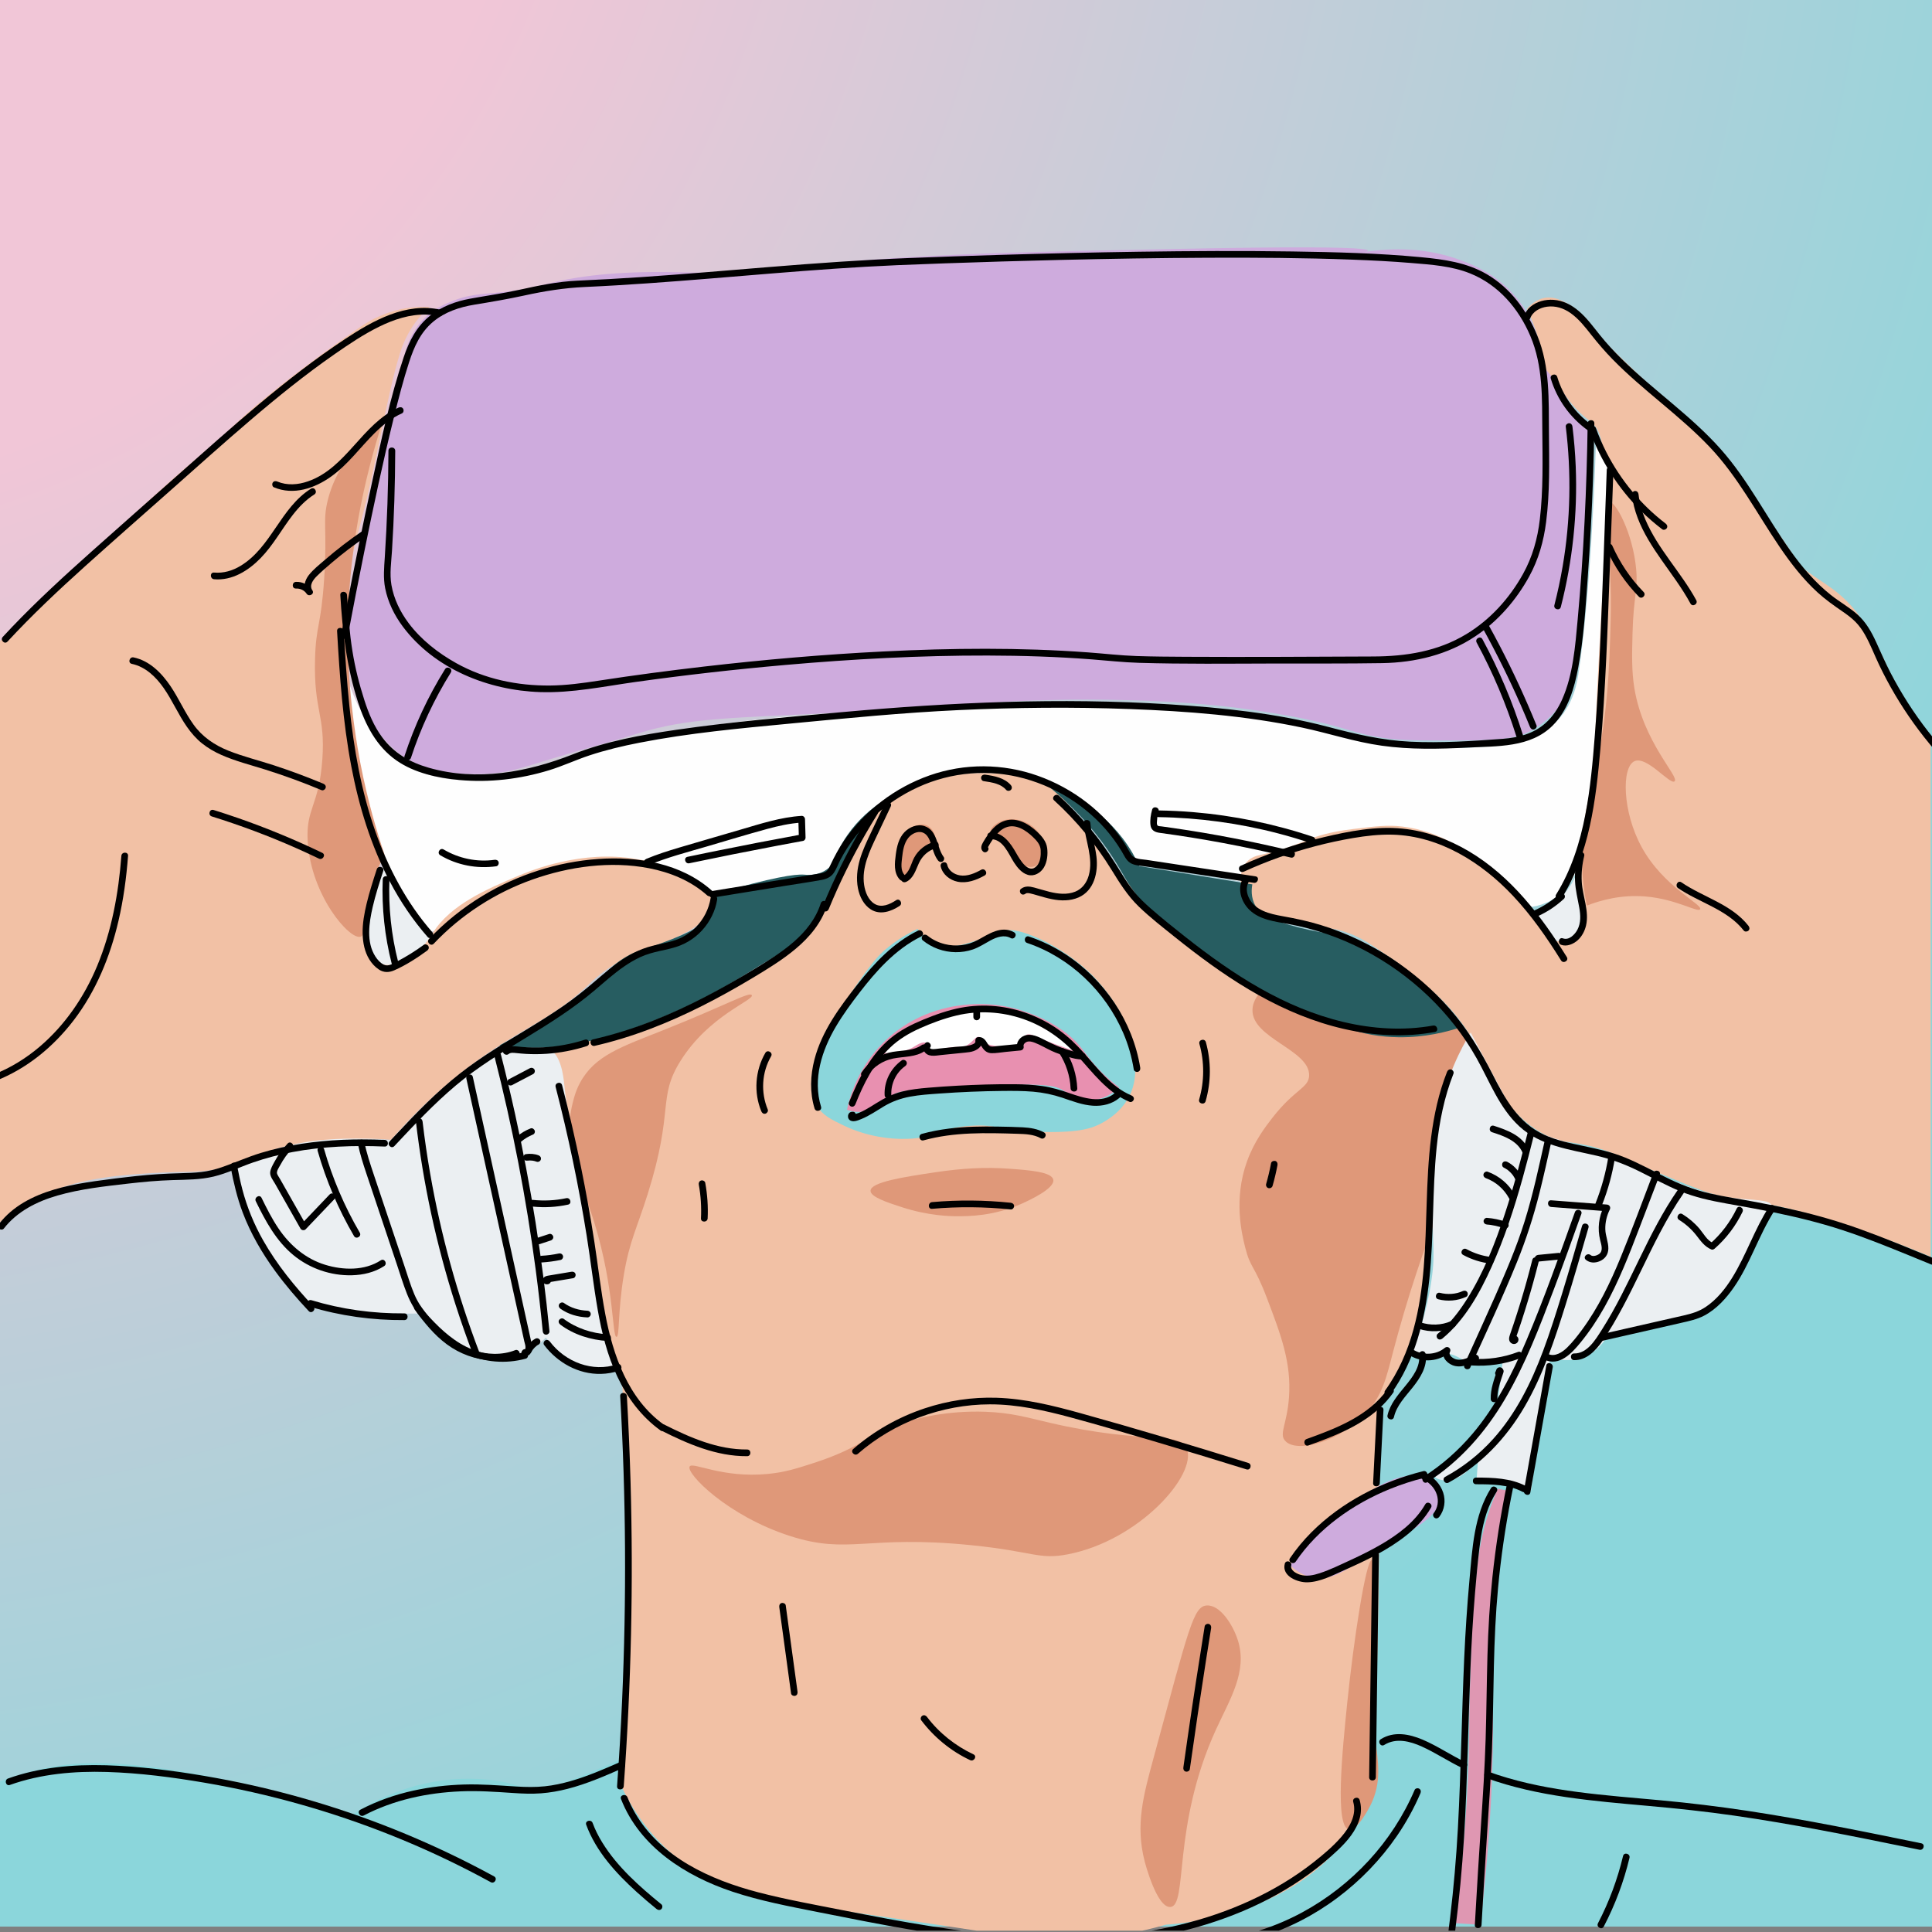 <?xml version="1.0" encoding="UTF-8"?> <svg xmlns="http://www.w3.org/2000/svg" width="396" height="396" viewBox="0 0 396 396" fill="none"><rect x="0" y="0" width="396" height="396" fill="#808080" stroke="none"/> <g clip-path="url(#clip0_31_36613)"> <path d="M396 0H0V394.879H396V0Z" fill="url(#paint0_radial_31_36613)"></path> <path d="M-0.413 365.248C2.092 364.295 5.864 363.039 10.563 362.174C15.73 361.224 23.884 360.403 43.049 364.149C50.717 365.646 60.799 368.005 72.461 371.832C74.192 370.663 76.865 369.049 80.363 367.662C82.787 366.698 90.491 363.74 100.335 364.81C106.459 365.475 106.495 366.946 110.87 366.566C112.955 366.384 115.087 365.865 123.602 362.177C127.732 360.388 129.795 359.494 132.383 358.227C150.322 349.442 268.98 362.703 278.788 358.008C279.153 357.832 281.446 356.638 284.714 356.251C285.674 356.138 288.252 355.915 291.297 356.689C295.639 357.796 298.469 360.297 299.418 361.078C303.519 364.456 309.248 365.453 320.709 367.443C335.603 370.031 336.618 368.031 353.633 370.294C356.043 370.616 362.849 371.824 376.462 374.245C384.6 375.691 391.337 376.911 395.996 377.758C395.996 383.465 395.996 389.172 395.996 394.879C263.858 394.879 131.722 394.879 -0.416 394.879C-0.413 385.002 -0.413 375.125 -0.413 365.248Z" fill="#8BD6DB"></path> <path d="M112.568 214.195C115.675 213.692 119.837 212.888 124.668 211.566C133.588 209.127 140.756 206.027 145.974 203.413C153.054 199.868 157.249 197.764 161.886 193.284C165.052 190.228 166.9 187.537 169.777 183.287C172.621 179.088 176.291 173.074 179.774 165.267C181.662 163.226 184.587 160.681 188.717 158.954C192.671 157.3 195.826 157.238 202.132 157.114C209.233 156.971 211.662 158.078 213.181 159.086C213.692 159.425 214.188 159.812 216.335 162.109C219.541 165.534 221.429 167.553 224.62 171.708C229.345 177.865 228.487 177.715 231.459 181.308C234.57 185.069 237.272 187.362 241.457 190.907C244.885 193.814 248.61 196.976 254.083 200.375C258.114 202.88 262.802 205.794 269.733 208.003C278.149 210.686 284.995 210.774 287.095 210.763C291.86 210.738 295.833 210.088 298.67 209.449C298.805 210.409 298.944 211.881 298.801 213.659C298.509 217.299 297.224 219.87 296.698 221.023C295.325 224.029 294.774 228.374 293.675 237.068C293.196 240.843 293.006 243.925 292.623 250.088C291.896 261.765 292.426 260.816 291.834 264.555C291.181 268.688 289.717 275.027 286.178 281.917C284.915 284.374 283.681 286.335 282.757 287.704C282.761 289.596 282.764 292.586 282.757 296.252C282.732 313.187 282.695 328.395 282.1 346.626C281.976 350.453 281.771 356.08 281.443 362.937C280.72 367.326 279.328 370.802 277.89 373.46C267.739 392.254 242.395 394.28 238.959 394.503C234.249 395.854 227.096 397.468 218.311 397.658C212.618 397.782 210.194 397.223 193.847 394.766C174.297 391.826 170.748 391.567 161.624 389.504C147.018 386.203 143.272 383.961 141.501 382.797C133.483 377.524 129.218 370.178 127.034 365.434C127.739 353.662 128.203 341.372 128.349 328.607C128.531 312.99 128.225 298.06 127.56 283.889C126.998 282.132 126.18 279.441 125.325 276.13C122.711 265.99 121.89 258.176 121.641 256.007C120.827 248.887 118.618 236.648 112.568 214.195Z" fill="#F2C1A5"></path> <path d="M76.861 197.896C74.882 196.643 74.605 193.985 74.426 191.966C73.878 185.85 76.503 180.61 78.555 177.456C79.976 180.19 81.655 183.112 83.638 186.138C85.124 188.406 86.621 190.487 88.085 192.386C87.713 193.262 86.464 195.873 83.532 197.363C82.853 197.713 79.37 199.484 76.861 197.896Z" fill="#EBEFF2"></path> <path d="M88.041 190.933C85.014 187.778 80.735 182.622 77.42 175.352C76.631 173.625 74.422 168.546 72.228 155.285C71.183 148.99 70.04 140.223 69.631 129.553C69.883 134.326 71.077 142.081 76.24 149.384C77.872 151.692 79.968 154.653 83.795 156.939C90.561 160.977 97.864 159.991 104.096 159.064C111.874 157.906 113.283 156.008 124.635 152.926C130.346 151.378 134.457 150.644 140.216 149.621C155.734 146.861 174.608 145.554 197.582 144.9C226.314 144.082 240.679 143.673 249.99 145.608C259.947 147.679 269.999 149.278 279.971 151.275C285.222 152.327 292.74 153.861 302.635 153.163C313.772 152.378 317.536 149.497 319.398 147.496C322.63 144.024 323.294 139.796 323.649 137.345C326.219 119.531 327.03 94.073 327.19 88.713C328.37 91.233 329.553 93.748 330.732 96.268C328.567 115.244 328.348 129.9 328.607 140.179C328.607 140.179 328.896 151.622 325.536 169.452C324.163 176.736 322.944 180.658 319.636 183.382C315.093 187.121 309.375 186.332 299.805 185.269C268.294 181.779 272.409 183.944 253.535 180.548C248.164 179.581 240.796 178.142 232.051 176.064C230.762 173.611 228.491 170.01 224.682 166.673C215.945 159.02 205.75 158.563 202.69 158.472C199.718 158.385 192.163 158.257 184.145 162.872C175.232 168.002 171.362 175.754 170.117 178.566C162.113 180.388 154.109 182.21 146.102 184.035C126.749 186.328 107.397 188.629 88.041 190.933Z" fill="#FEFEFE"></path> <path d="M48.384 239.163C51.349 237.546 55.281 235.79 60.101 234.588C68.236 232.562 75.236 233.029 79.683 233.705C80.852 232.554 82.057 231.404 83.295 230.254C89.757 224.259 96.282 219.139 102.636 214.765C103.552 214.878 105.009 215.021 106.809 215.006C110.147 214.981 111.147 214.451 112.345 214.926C115.007 215.977 115.485 220.717 115.635 222.148C117.139 236.414 117.975 222.338 121.188 253.765C121.951 261.214 122.291 265.811 124.252 272.522C125.212 275.816 126.224 278.456 126.932 280.179C125.658 280.471 123.989 280.676 122.083 280.435C116.259 279.697 112.768 275.367 111.874 274.184C111.041 275.049 109.657 276.265 107.664 277.119C103.399 278.945 99.397 277.802 97.454 277.247C91.258 275.48 87.724 270.974 86.482 269.207C84.562 269.269 82.561 269.272 80.483 269.207C74.031 269.002 68.204 268.152 63.128 267.038C60.171 264.683 54.938 259.845 51.517 251.98C49.319 246.944 48.61 242.366 48.384 239.163Z" fill="#EBEFF2"></path> <path d="M264.398 320.808C269.218 314.856 273.961 310.719 277.521 307.991C281.205 305.169 285.893 302.124 290.644 302.434C291.582 302.496 293.959 302.649 294.974 304.267C295.686 305.403 295.416 306.757 295.296 307.319C294.478 311.153 290.052 313.326 278.182 320.417C274.79 322.443 272.376 323.926 269.262 323.389C267.034 323.009 265.395 321.753 264.398 320.808Z" fill="#CEABDD"></path> <path d="M298.352 394.2C300.557 375.395 301.094 362.959 301.131 354.824C301.153 349.814 301.284 345.918 301.543 338.13C301.624 335.709 301.85 329.374 302.752 321.534C303.106 318.478 303.544 315.338 304.687 311.471C305.469 308.828 306.334 306.681 307.009 305.154C307.882 305.319 308.751 305.479 309.624 305.644C308.762 310.277 307.616 317.295 306.845 325.905C305.808 337.476 306.002 345.823 306.027 351.231C306.078 361.195 305.658 375.717 303.413 394.528C301.726 394.415 300.039 394.306 298.352 394.2Z" fill="#DF97B2"></path> <path d="M71.008 126.18C74.513 114.112 76.153 104.359 77.003 97.586C77.485 93.748 79.278 86.862 82.802 73.071C83.211 71.475 84.175 67.882 87.275 64.954C89.232 63.103 91.28 62.281 92.905 61.642C97.013 60.025 99.478 60.375 104.83 59.656C109.161 59.072 111.246 58.345 114.273 57.669C124.803 55.314 136.959 55.749 141.275 55.847C154.328 56.143 155.34 54.675 183.846 52.864C200.828 51.787 213.889 51.586 240 51.042C292.809 49.94 277.503 51.889 280.42 51.539C283.308 51.192 290.973 50.162 299.469 53.361C301.934 54.288 306.254 55.968 310.069 60.152C315.309 65.889 316.211 72.614 316.419 75.214C317.942 76.751 318.986 78.15 319.661 79.15C321.14 81.341 321.523 82.63 323.126 84.598C324.156 85.862 325.16 86.76 325.85 87.322C325 99.032 324.835 108.292 324.861 114.798C324.861 114.798 324.879 119.352 323.375 133.117C322.944 137.061 322.455 140.854 319.767 144.561C317.638 147.496 315.053 149.099 313.797 149.786C311.219 151.188 308.642 151.757 298.995 151.776C291.122 151.79 287.19 151.801 283.695 151.279C277.62 150.374 276.634 149.311 267.772 147.423C267.772 147.423 263.018 146.412 256.204 145.433C240.014 143.111 221.403 143.374 217.394 143.443C200.43 143.732 203.705 144.484 172.242 146.054C149.669 147.182 141.074 147.138 130.945 150.282C125.168 152.075 119.315 153.616 113.532 155.383C106.89 157.413 104.783 158.155 101.216 158.494C99.759 158.633 91.412 159.334 85.204 156.486C76.102 152.298 70.712 140.077 71.008 126.18Z" fill="#CEABDD"></path> <path d="M167.498 226.76C165.14 222.995 166.79 218.15 167.926 214.831C168.795 212.286 170.35 209.869 173.465 205.031C178.372 197.407 180.505 195.475 181.275 194.803C183.857 192.554 186.372 191.196 188.092 190.4C188.822 191.36 190.305 193.003 192.638 193.668C195.022 194.347 197.195 193.686 199.597 192.956C203.063 191.904 203.493 190.933 205.849 190.684C207.342 190.524 208.96 190.725 211.673 191.82C219.289 194.898 224.313 200.342 224.313 200.342C226.077 202.252 232.204 208.894 232.693 217.814C232.883 221.268 232.127 223.265 231.7 224.204C230.075 227.775 227.063 229.509 225.876 230.17C223.934 231.251 221.301 232.167 213.805 232.018C204.691 231.835 204.76 230.407 199.174 230.74C192.01 231.163 191.868 233.515 184.828 233.438C182.94 233.416 178.197 233.197 173.038 230.74C170.405 229.484 168.692 228.669 167.498 226.76Z" fill="#8BD6DB"></path> <path d="M173.607 227.472C174.1 225.113 175.875 218.172 182.272 212.56C188.899 206.747 196.264 206.068 198.604 205.885C204.118 205.458 208.361 206.75 209.967 207.305C211.848 207.955 218.084 210.106 221.896 215.116C222.638 216.087 224.138 218.289 226.866 220.797C227.903 221.75 228.812 222.466 229.422 222.926C228.162 224.043 226.267 225.336 223.883 225.482C221.086 225.653 219.125 224.16 217.562 223.287C215.295 222.017 209.887 222.21 199.167 222.641C184.788 223.225 183.692 223.882 182.874 224.547C181.662 225.529 179.311 227.932 175.988 227.906C174.984 227.899 174.159 227.669 173.607 227.472Z" fill="#E890B0"></path> <path d="M180.475 215.813C184.134 216.025 186.208 215.273 187.442 214.491C187.866 214.225 189.151 213.348 189.852 213.794C190.276 214.064 190.108 214.572 190.524 214.97C191.112 215.536 192.076 215.123 193.967 214.802C196.903 214.301 197.122 214.86 198.25 214.214C199.532 213.48 199.944 212.355 200.686 212.534C201.138 212.644 201.157 213.107 201.777 213.626C202.117 213.907 202.617 214.188 204.045 214.382C206.477 214.71 208.08 214.926 209.084 213.962C209.836 213.239 209.606 212.479 210.343 212.114C210.968 211.808 211.578 212.132 213.115 212.786C213.115 212.786 215.762 213.914 219.413 215.138C220.111 215.371 220.677 215.543 221.009 215.641C219.676 214.042 217.471 211.789 214.207 209.931C207.882 206.33 201.796 206.608 199.594 206.739C189.096 207.364 182.279 213.951 180.475 215.813Z" fill="white"></path> <path d="M184.671 179.457C183.59 178.967 184.503 174.991 184.671 174.264C185.2 171.968 185.562 170.39 186.986 169.554C187.205 169.426 188.895 168.47 190.341 169.393C191.316 170.018 191.824 171.274 191.619 172.588C190.082 172.99 189.239 173.684 188.746 174.264C187.42 175.827 187.793 177.591 186.109 178.894C185.755 179.172 185.127 179.661 184.671 179.457Z" fill="#DF9879"></path> <path d="M203.041 170.514C203.161 171.172 204.147 171.073 205.356 171.873C207.645 173.384 207.043 175.674 209.35 177.065C209.752 177.306 210.745 177.905 211.826 177.624C213.213 177.262 213.966 175.655 214.141 174.509C214.55 171.854 212.147 169.828 211.826 169.558C209.956 167.984 207.203 167.429 205.118 168.36C204.147 168.787 202.898 169.729 203.041 170.514Z" fill="#DF9879"></path> <path d="M-0.058 131.46C9.716 121.959 18.063 114.108 24.322 108.299C43.739 90.269 37.569 96.984 49.717 85.544C49.717 85.544 56.859 78.818 73.487 67.258C74.751 66.382 77.686 64.381 81.984 63.428C84.481 62.873 86.625 62.854 88.067 62.927C87.614 63.318 86.873 63.993 86.066 64.928C83.4 68.014 82.353 71.209 81.9 72.676C79.453 80.629 77.383 93.617 74.568 104.666C73.388 109.299 71.698 115.072 70.402 123.66C69.898 126.99 69.774 128.648 69.734 129.159C69.189 136.692 70.347 142.498 71.234 146.737C73.816 159.111 76.452 169.616 78.23 176.393C77 179.018 76.262 181.308 75.813 182.973C74.798 186.737 73.984 189.918 75.145 193.386C75.557 194.617 76.295 196.811 78.227 197.553C80.049 198.25 81.947 197.271 83.141 196.636C86.581 194.807 88.344 191.838 88.724 191.221C92.324 185.375 100.094 182.104 106.134 179.559C109.062 178.325 119.228 174.177 130.375 176.061C132.522 176.422 137.298 177.277 142.538 180.391C144.174 181.366 145.463 182.327 146.368 183.057C146.131 184.536 145.561 186.639 144.035 188.556C143.115 189.71 141.844 190.798 135.37 193.554C130.014 195.837 129.338 195.749 126.873 197.136C123.423 199.079 121.305 201.182 120.21 202.219C113.999 208.09 107.978 210.475 100.215 215.714C95.001 219.234 87.848 224.825 80.14 233.624C78.822 233.515 76.923 233.391 74.641 233.376C70.332 233.347 63.406 233.299 55.815 235.709C50.403 237.429 48.789 239.083 42.984 239.875C40.778 240.179 39.241 240.179 37.737 240.208C34.18 240.277 23.062 240.496 15.16 242.625C11.341 243.655 5.806 245.794 -0.336 250.789C-0.23 211.004 -0.146 171.23 -0.058 131.46Z" fill="#F2C1A5"></path> <path d="M312.968 63.351C313.392 62.821 314.684 61.357 316.751 61.036C317.653 60.897 318.96 60.937 321.056 62.091C324.558 64.019 326.478 66.973 327.03 67.802C328.18 69.529 331.838 72.994 339.152 79.924C346.006 86.416 345.823 85.073 349.869 89.327C352.348 91.93 355.01 95.695 360.235 103.121C368.991 115.565 368.505 115.66 370.513 117.179C373.719 119.604 377.371 121.188 380.967 126.052C381.756 127.118 382.282 128.02 383.341 129.831C386.769 135.699 387.357 138.434 389.577 142.483C390.735 144.59 392.637 147.602 395.726 150.918C395.733 186.482 395.744 222.046 395.752 257.614C392.827 256.376 388.924 254.799 384.246 253.144C378.645 251.158 372.467 248.967 364.441 247.244C356.357 245.506 356.036 246.309 350.438 244.542C347.828 243.717 344.596 242.358 338.133 239.642C330.776 236.545 330.367 236.151 327.53 235.34C321.998 233.759 320.932 234.515 317.427 232.938C313.308 231.087 310.843 228.275 308.922 226.037C303.975 220.268 304.979 217.818 300.82 211.431C296.778 205.224 291.966 201.617 287.715 198.425C281.636 193.865 278.594 191.583 273.91 190.524C271.014 189.867 267.396 189.611 261.104 187.723C258.413 186.916 256.672 186.237 255.503 184.521C253.94 182.224 253.802 178.639 255.503 176.718C256.471 175.626 257.793 175.349 258.402 175.217C267.892 173.169 267.542 171.11 277.408 169.916C282.107 169.346 284.458 169.061 287.412 169.415C295.23 170.35 300.557 174.359 305.019 177.718C308.667 180.464 314.14 185.277 319.022 192.923C319.734 192.952 321.235 192.904 322.524 191.922C324.265 190.593 324.499 188.417 324.623 187.219C324.926 184.382 323.867 183.265 323.422 179.716C323.145 177.507 323.269 175.655 323.422 174.414C324.28 172.388 325.35 169.452 326.073 165.8C327.011 161.068 326.916 157.406 326.902 156.358C326.8 149.749 327.972 128.312 330.049 96.063C329.797 95.494 329.454 94.665 329.118 93.646C328.07 90.477 328.227 88.969 326.898 87.296C326.35 86.606 325.85 86.267 325.35 85.883C323.747 84.653 321.567 82.51 319.223 78.529C318.288 77.423 317.35 76.32 316.415 75.214C316.24 73.534 315.908 71.544 315.287 69.365C314.622 66.977 313.771 64.961 312.968 63.351Z" fill="#F2C1A5"></path> <path d="M102.384 214.279C105.195 214.652 109.135 214.948 113.809 214.568C115.324 214.444 120.641 213.947 129.718 210.807C133.972 209.336 142.658 206.038 152.856 199.67C161.138 194.5 164.847 193.014 167.608 188.826C169.185 186.434 169.324 185.233 171.077 181.162C172.844 177.061 175.732 171.245 180.475 164.53C178.642 165.749 175.988 167.853 173.68 171.183C172.165 173.366 171.23 175.458 170.642 177.112C170.317 177.499 169.755 178.091 168.908 178.558C167.141 179.533 165.311 179.318 164.858 179.281C162.985 179.124 158.406 179.785 146.781 183.185C146.616 184.667 146.142 186.814 144.612 188.68C144.163 189.228 142.844 190.699 135.213 193.452C131.178 194.905 130.419 194.902 128.418 196.056C126.172 197.348 125.029 198.568 123.357 200.105C119.319 203.826 115.781 206.13 111.103 209.182C109.004 210.551 106.068 212.359 102.384 214.279Z" fill="#275D61"></path> <path d="M255.218 255.66C254.514 252.871 252.816 245.762 255.594 238.057C257.106 233.858 259.461 230.835 260.838 229.068C265.416 223.189 268.254 223.014 268.33 220.454C268.487 215.181 256.547 212.834 256.719 206.97C256.774 205.118 258.023 203.402 259.341 202.475C264.35 198.958 270.543 206.758 284.06 208.094C291.724 208.85 293.912 206.758 297.917 209.219C303.989 212.947 304.91 221.396 305.034 222.703C305.819 230.974 301.236 233.325 295.296 247.423C292.119 254.959 288.336 266.381 285.557 277.013C284.203 282.198 283.385 286.054 279.938 289.749C274.735 295.329 265.931 297.979 263.459 295.369C262.068 293.897 263.81 291.958 264.208 286.379C264.712 279.306 262.539 273.585 259.713 266.154C257.018 259.056 256.339 260.1 255.218 255.66Z" fill="#DF9879"></path> <path d="M139.481 217.456C134.695 225.117 138.244 227.34 132.741 244.798C130.528 251.815 129.031 254.39 127.87 261.276C126.592 268.878 127.034 273.961 126.373 274.012C125.453 274.081 125.961 264.153 121.878 250.789C119.001 241.376 115.218 234.745 117.383 226.07C117.679 224.89 118.019 223.558 118.881 221.951C121.889 216.332 127.363 214.575 136.111 211.088C148.895 205.995 153.652 203.198 154.091 203.972C154.667 204.994 145.342 208.083 139.481 217.456Z" fill="#DF9879"></path> <path d="M178.434 244.049C178.511 242.267 185.412 241.227 191.542 240.303C197.385 239.423 202.077 239.204 206.9 239.554C210.895 239.846 215.572 240.186 215.89 241.8C216.247 243.625 210.843 246.072 209.522 246.671C203.778 249.27 198.564 249.303 196.037 249.292C194.745 249.285 190.246 249.201 184.802 247.419C181.815 246.444 178.379 245.32 178.434 244.049Z" fill="#DF9879"></path> <path d="M166.823 299.856C177.277 296.479 177.934 293.7 186.299 291.243C187.778 290.808 193.974 289.067 202.029 289.37C207.367 289.57 210.595 290.56 215.137 291.615C234.968 296.231 241.705 293.269 243.227 296.859C245.502 302.211 233.478 315.776 218.88 318.584C212.866 319.742 211.943 318.011 199.028 316.711C177.55 314.553 174.063 318.73 161.948 314.838C149.092 310.708 140.621 302.018 141.347 300.605C141.913 299.509 147.887 303.04 157.453 302.102C160.915 301.766 163.303 300.996 166.823 299.856Z" fill="#DF9879"></path> <path d="M247.353 329.071C244.608 329.235 243.695 333.653 236.491 360.158C234.34 368.063 232.693 374.03 234.618 381.508C234.745 382.008 237.119 391.012 239.861 390.87C243.545 390.68 240.153 374.399 249.223 354.539C252.097 348.248 255.759 342.606 253.718 336.187C252.71 333.014 250.07 328.906 247.353 329.071Z" fill="#DF9879"></path> <path d="M281.201 319.734C279.989 319.65 277.455 336.114 276.141 349.025C275.144 358.829 273.552 374.479 276.502 374.994C278.189 375.29 280.657 370.521 280.84 370.163C283.326 365.285 282.432 361.06 281.924 356.573C281.278 350.862 282.023 345.097 281.924 339.36C281.599 320.468 281.453 319.753 281.201 319.734Z" fill="#DF9879"></path> <path d="M330.126 127.564C329.889 136.25 329.575 147.883 326.38 160.524C325.547 163.822 323.51 171.175 324.506 180.749C324.722 182.82 325.029 184.506 325.255 185.62C328.14 184.499 332.317 183.345 337.239 183.747C343.596 184.265 348.025 187.124 348.474 186.369C349.054 185.394 340.963 181.804 336.49 173.633C332.532 166.399 332.342 157.289 334.993 156.03C337.524 154.825 342.31 160.944 343.234 160.148C344.293 159.235 336.822 152.203 334.993 141.048C334.42 137.535 334.504 134.235 334.617 129.813C334.814 122.236 335.745 121.013 335.366 116.705C334.719 109.351 331.097 102.548 329.746 102.848C328.245 103.176 330.546 112.133 330.126 127.564Z" fill="#DF9879"></path> <path d="M71.314 132.811C71.563 144.09 73.323 153.645 73.936 156.782C75.356 164.051 77.153 170.241 78.807 175.133C77.916 176.875 76.704 179.562 75.809 182.998C74.287 188.848 75.053 191.597 73.936 191.988C71.72 192.762 63.771 183.652 63.073 172.512C62.646 165.673 65.399 165.202 66.071 155.657C66.714 146.532 64.282 145.776 64.574 135.056C64.764 128.06 65.797 128.454 66.447 118.578C67.126 108.284 66.06 106.974 67.196 102.471C68.251 98.28 70.927 92.456 78.431 86.365C74.984 97.067 70.891 113.663 71.314 132.811Z" fill="#DF9879"></path> <path d="M214.747 161.035C221.432 166.516 225.493 171.774 227.965 175.561C230.378 179.256 230.908 180.983 233.675 184.371C235.881 187.07 238.623 189.742 245.75 194.653C252.491 199.294 257.468 202.723 265.172 206.239C273.453 210.018 278.938 212.523 286.715 212.604C292.155 212.658 296.625 211.504 299.608 210.482C296.727 206.203 293.66 203.147 291.122 201.018C286.996 197.556 281.03 192.554 272.683 191.389C272.347 191.342 265.15 190.345 260.279 188.125C259.538 187.785 258.202 187.124 257.343 185.678C256.336 183.981 256.533 182.137 256.69 181.271C248.967 180.019 241.241 178.77 233.518 177.518C232.704 175.743 231.601 173.782 230.09 171.807C225.011 165.162 218.347 162.266 214.747 161.035Z" fill="#275D61"></path> <path d="M289.253 277.32C290.633 274.027 292.418 269.002 293.368 262.689C294.386 255.927 293.371 254.839 293.674 244.399C294.145 228.136 296.895 220.994 297.943 218.489C299.181 215.532 300.488 213.199 301.448 211.632C304.194 216.792 305.87 219.954 306.629 221.389C309.886 227.53 310.697 229.082 312.727 230.685C314.316 231.941 316.503 232.657 320.804 234.037C327.749 236.268 328.735 235.782 333.456 237.542C338.407 239.386 337.564 240.007 343.059 242.114C346.656 243.494 350.081 244.808 354.794 245.466C359.461 246.119 362.747 245.761 363.178 247.142C363.419 247.916 362.535 248.522 361.349 250.494C359.895 252.914 359.64 254.649 359.063 256.438C358.946 256.796 356.843 263.08 352.052 266.954C349.712 268.849 346.699 269.663 340.773 271.222C336.194 272.424 332.335 273.11 329.648 273.508C329.239 274.308 328.001 276.458 325.379 277.776C321.823 279.566 318.412 278.459 317.759 278.233C316.437 287.328 315.115 296.42 313.797 305.516C312.15 304.906 310.211 304.304 308.006 303.84C306.056 303.427 304.26 303.197 302.671 303.077C302.774 301.653 302.876 300.232 302.978 298.808C300.984 302.021 298.125 303.851 295.661 303.38C295.197 303.292 294.171 303.095 293.985 302.467C293.554 300.999 298.326 299.298 302.062 295.456C303.796 293.671 305.76 290.958 307.09 286.77C307.393 284.177 307.699 281.588 308.002 278.996C304.588 279.927 302.23 279.54 300.685 278.996C298.779 278.321 297.994 277.36 296.114 277.473C294.489 277.572 293.758 278.364 291.999 278.237C290.79 278.145 289.841 277.674 289.253 277.32Z" fill="#EBEFF2"></path> <path d="M313.928 186.982C315.206 186.704 317.24 186.069 319.216 184.492C323.323 181.206 323.94 176.393 324.054 175.279C323.919 180.004 324.16 183.674 324.43 186.263C324.612 188.008 324.857 189.775 323.769 191.159C322.505 192.766 320.187 192.923 319.037 192.915C317.332 190.936 315.63 188.961 313.928 186.982Z" fill="#EBEFF2"></path> <path d="M1.533 131.507C6.576 126.052 11.998 120.962 17.515 115.996C23.171 110.906 28.893 105.889 34.586 100.843C40.179 95.888 45.74 90.893 51.422 86.04C56.95 81.319 62.613 76.744 68.587 72.592C71.501 70.566 74.469 68.561 77.66 66.987C80.698 65.487 84.043 64.37 87.472 64.486C88.315 64.516 89.144 64.625 89.969 64.808C90.827 65.001 91.192 63.679 90.334 63.486C83.236 61.901 76.437 65.717 70.723 69.496C64.585 73.556 58.772 78.091 53.131 82.812C47.387 87.621 41.808 92.624 36.203 97.59C30.405 102.727 24.595 107.85 18.815 113.005C13.207 118.004 7.66 123.087 2.468 128.52C1.829 129.188 1.198 129.864 0.569 130.543C-0.033 131.186 0.935 132.157 1.533 131.507Z" fill="black"></path> <path d="M43.882 118.727C47.584 119.056 50.914 116.964 53.404 114.411C56.001 111.753 57.75 108.449 60.017 105.535C61.266 103.928 62.69 102.442 64.421 101.354C65.166 100.887 64.479 99.7 63.731 100.171C57.487 104.085 55.617 112.177 49.297 115.989C47.65 116.982 45.813 117.529 43.878 117.358C43.002 117.281 43.009 118.65 43.882 118.727Z" fill="black"></path> <path d="M56.139 99.882C60.163 101.58 64.483 100.098 67.871 97.677C71.344 95.201 73.823 91.7 76.828 88.728C78.468 87.106 80.271 85.671 82.389 84.726C82.729 84.572 82.802 84.087 82.634 83.787C82.433 83.437 82.031 83.393 81.695 83.543C74.177 86.898 71.026 95.924 63.114 98.667C61.083 99.371 58.845 99.547 56.83 98.696C56.486 98.55 56.099 98.597 55.891 98.941C55.723 99.229 55.8 99.737 56.139 99.882Z" fill="black"></path> <path d="M60.667 120.633C61.532 120.597 62.358 120.965 62.847 121.696C63.241 121.466 63.636 121.236 64.03 121.006C63.325 119.976 64.183 118.844 64.917 118.114C65.918 117.121 66.995 116.197 68.068 115.284C70.234 113.444 72.497 111.72 74.842 110.117C75.565 109.624 74.882 108.434 74.151 108.934C71.522 110.731 68.996 112.673 66.59 114.758C65.461 115.733 64.209 116.708 63.289 117.887C62.453 118.957 62.022 120.491 62.85 121.699C63.343 122.422 64.526 121.743 64.034 121.009C63.281 119.888 62.033 119.209 60.674 119.268C59.787 119.3 59.783 120.67 60.667 120.633Z" fill="black"></path> <path d="M79.618 92.386C79.592 99.656 79.344 106.922 78.873 114.178C78.734 116.317 78.526 118.45 78.946 120.567C79.512 123.423 80.826 126.099 82.561 128.421C89.056 137.123 100.12 141.512 110.713 141.858C117.274 142.074 123.773 140.69 130.244 139.784C140.464 138.357 150.72 137.196 160.999 136.294C174.779 135.085 188.61 134.337 202.449 134.366C209.558 134.38 216.671 134.607 223.762 135.151C226.997 135.399 230.203 135.764 233.449 135.859C242.647 136.133 251.859 136.024 261.061 136.002C268.473 135.983 275.896 136.042 283.308 135.921C290.074 135.808 296.767 134.202 302.438 130.393C307.038 127.304 310.759 123.028 313.425 118.183C315.352 114.674 316.404 110.946 316.908 106.984C317.678 100.938 317.54 94.774 317.485 88.691C317.426 81.987 317.711 75.152 315.115 68.835C313.005 63.705 309.627 59.068 304.775 56.223C300.59 53.773 295.924 53.16 291.195 52.711C282.476 51.886 273.694 51.674 264.938 51.542C254.455 51.385 243.969 51.444 233.486 51.597C223.897 51.736 214.312 51.962 204.731 52.251C198.677 52.433 192.623 52.638 186.569 52.879C176.901 53.262 167.246 53.952 157.603 54.737C148.836 55.449 140.073 56.216 131.295 56.807C126.99 57.1 122.682 57.337 118.369 57.527C114.32 57.706 110.373 58.538 106.426 59.404C103.067 60.141 99.693 60.616 96.319 61.229C93.405 61.759 90.568 62.81 88.22 64.654C85.387 66.878 83.861 69.916 82.74 73.239C79.983 81.414 78.204 89.962 76.361 98.378C74.477 106.977 72.731 115.609 71.059 124.252C70.683 126.201 70.31 128.148 69.945 130.097C69.784 130.959 71.103 131.328 71.267 130.463C72.348 124.69 73.48 118.928 74.648 113.17C76.536 103.863 78.5 94.566 80.782 85.347C81.706 81.622 82.663 77.894 83.85 74.243C84.886 71.062 86.165 68.127 88.819 65.918C91.2 63.939 94.198 62.949 97.213 62.453C100.653 61.89 104.06 61.313 107.47 60.568C111.585 59.666 115.627 59.017 119.841 58.827C124.153 58.633 128.462 58.37 132.767 58.071C149.826 56.884 166.848 55.084 183.94 54.35C187.157 54.211 190.37 54.095 193.587 53.981C201.463 53.704 209.339 53.467 217.215 53.28C227.344 53.039 237.48 52.871 247.613 52.828C257.442 52.787 267.279 52.846 277.101 53.215C281.172 53.368 285.243 53.572 289.307 53.908C293.349 54.244 297.552 54.518 301.35 56.052C307.133 58.385 311.27 63.223 313.673 68.868C316.302 75.042 316.065 81.67 316.127 88.253C316.181 94.307 316.324 100.427 315.619 106.451C315.155 110.417 314.111 114.152 312.169 117.65C309.386 122.652 305.45 127.019 300.528 129.992C294.682 133.522 288.172 134.534 281.461 134.559C268.666 134.607 255.872 134.695 243.078 134.621C239.729 134.603 236.381 134.581 233.036 134.472C229.681 134.362 226.354 133.964 223.006 133.72C209.065 132.694 195.044 132.836 181.089 133.53C168.813 134.14 156.559 135.209 144.352 136.619C137.119 137.455 129.893 138.408 122.696 139.518C119.399 140.025 116.113 140.478 112.768 140.511C106.061 140.573 99.371 139.204 93.485 135.91C89.787 133.84 86.322 131.138 83.762 127.731C82.031 125.427 80.728 122.762 80.231 119.907C79.833 117.617 80.202 115.2 80.344 112.907C80.771 106.075 80.983 99.233 81.009 92.39C80.99 91.506 79.621 91.503 79.618 92.386Z" fill="black"></path> <path d="M69.091 129.356C69.627 138.623 70.274 147.916 72.001 157.048C73.553 165.256 76.025 173.34 79.932 180.749C82.064 184.798 84.638 188.61 87.654 192.054C88.235 192.718 89.202 191.747 88.622 191.086C83.338 185.058 79.534 177.857 76.901 170.313C74.016 162.058 72.512 153.389 71.614 144.71C71.084 139.606 70.756 134.479 70.46 129.356C70.409 128.48 69.04 128.473 69.091 129.356Z" fill="black"></path> <path d="M77.233 178.157C76.477 180.482 75.722 182.808 75.152 185.189C74.67 187.208 74.283 189.289 74.33 191.374C74.371 193.196 74.725 195.088 75.7 196.654C76.204 197.469 76.875 198.213 77.682 198.736C78.679 199.385 79.738 199.353 80.801 198.889C83.189 197.845 85.452 196.377 87.556 194.847C87.855 194.628 87.997 194.255 87.8 193.908C87.632 193.613 87.161 193.445 86.862 193.664C85.109 194.942 83.265 196.092 81.345 197.096C80.556 197.509 79.599 198.162 78.694 197.739C77.978 197.403 77.372 196.724 76.948 196.066C75.028 193.098 75.645 189.129 76.393 185.89C76.97 183.393 77.763 180.953 78.555 178.518C78.825 177.678 77.503 177.32 77.233 178.157Z" fill="black"></path> <path d="M88.907 193.426C94.486 187.515 101.486 182.991 109.142 180.274C116.675 177.602 125.124 176.429 133.033 177.959C137.389 178.803 141.61 180.541 144.948 183.52C145.605 184.105 146.576 183.141 145.915 182.553C139.624 176.937 130.758 175.484 122.594 176.064C114.251 176.656 106.079 179.288 98.926 183.612C94.891 186.051 91.178 189.03 87.939 192.459C87.333 193.102 88.3 194.069 88.907 193.426Z" fill="black"></path> <path d="M145.667 184.021C145.302 186.321 144.221 188.442 142.578 190.093C141.753 190.922 140.807 191.615 139.763 192.141C138.54 192.758 137.2 193.08 135.87 193.375C134.468 193.686 133.059 193.978 131.715 194.496C130.492 194.967 129.324 195.566 128.214 196.26C125.99 197.651 123.993 199.375 122.003 201.08C119.918 202.869 117.793 204.578 115.536 206.148C113.207 207.765 110.804 209.266 108.383 210.745C103.534 213.71 98.627 216.602 94.157 220.129C89.513 223.795 85.387 228.056 81.345 232.361C80.845 232.89 80.348 233.423 79.851 233.956C79.249 234.599 80.216 235.57 80.819 234.924C84.876 230.594 88.947 226.245 93.5 222.426C97.918 218.716 102.844 215.722 107.762 212.731C112.619 209.777 117.427 206.758 121.776 203.077C123.788 201.375 125.745 199.594 127.921 198.097C128.991 197.359 130.116 196.691 131.299 196.15C132.566 195.573 133.906 195.216 135.261 194.913C136.692 194.595 138.145 194.314 139.511 193.755C140.639 193.295 141.669 192.678 142.614 191.911C144.466 190.407 145.868 188.34 146.598 186.073C146.773 185.521 146.905 184.955 146.996 184.386C147.055 184.017 146.901 183.652 146.518 183.542C146.182 183.451 145.725 183.655 145.667 184.021Z" fill="black"></path> <path d="M0.77 251.83C3.516 248.292 7.555 246.265 11.783 245.046C16.519 243.684 21.485 243.154 26.363 242.592C29.349 242.249 32.347 241.975 35.356 241.884C38.186 241.796 41.052 241.821 43.824 241.15C46.584 240.481 49.154 239.211 51.831 238.283C54.485 237.36 57.213 236.655 59.973 236.133C66.184 234.961 72.541 234.738 78.847 235.008C79.727 235.045 79.727 233.675 78.847 233.639C73.144 233.398 67.418 233.573 61.773 234.442C58.969 234.877 56.191 235.486 53.474 236.312C50.732 237.144 48.128 238.338 45.419 239.258C44.065 239.715 42.681 240.062 41.26 240.226C39.822 240.397 38.372 240.438 36.926 240.474C33.906 240.547 30.901 240.733 27.896 241.055C25.096 241.35 22.295 241.701 19.506 242.099C17.212 242.428 14.927 242.818 12.677 243.388C8.343 244.487 4.016 246.302 0.887 249.599C0.504 250.001 0.146 250.424 -0.194 250.862C-0.424 251.158 -0.475 251.541 -0.194 251.83C0.033 252.071 0.544 252.122 0.77 251.83Z" fill="black"></path> <path d="M24.877 175.425C24.296 183.13 22.887 190.845 19.907 198.005C17.278 204.318 13.335 210.117 8.106 214.561C5.305 216.941 2.121 218.906 -1.307 220.242C-1.651 220.377 -1.891 220.702 -1.786 221.085C-1.694 221.414 -1.293 221.699 -0.942 221.564C5.495 219.059 10.925 214.586 15.102 209.131C19.681 203.15 22.587 196.044 24.285 188.745C25.304 184.371 25.906 179.906 26.246 175.429C26.311 174.545 24.942 174.553 24.877 175.425Z" fill="black"></path> <path d="M317.865 77.613C319.15 81.896 321.856 85.642 325.496 88.235C326.215 88.746 326.898 87.559 326.186 87.052C322.845 84.671 320.362 81.173 319.183 77.248C318.935 76.408 317.613 76.766 317.865 77.613Z" fill="black"></path> <path d="M325.792 88.114C328.041 94.391 331.696 100.131 336.446 104.812C337.786 106.13 339.214 107.353 340.707 108.492C341.003 108.719 341.471 108.536 341.646 108.248C341.854 107.897 341.693 107.536 341.401 107.309C336.333 103.439 332.171 98.4 329.268 92.726C328.443 91.112 327.723 89.451 327.113 87.745C326.818 86.927 325.496 87.282 325.792 88.114Z" fill="black"></path> <path d="M313.636 65.271C314.166 63.825 315.645 63.059 317.102 62.861C318.832 62.632 320.457 63.157 321.87 64.139C323.594 65.334 324.905 67.046 326.193 68.674C327.563 70.409 328.998 72.078 330.542 73.659C336.812 80.07 344.3 85.149 350.471 91.663C356.237 97.75 360.089 105.206 364.766 112.093C367.048 115.448 369.553 118.694 372.558 121.44C374.143 122.886 375.87 124.106 377.634 125.318C378.568 125.96 379.485 126.629 380.288 127.436C381.073 128.224 381.709 129.13 382.256 130.094C383.374 132.062 384.173 134.198 385.145 136.239C386.149 138.342 387.244 140.402 388.431 142.406C390.804 146.419 393.539 150.224 396.584 153.758C397.325 154.62 398.089 155.467 398.866 156.296C399.469 156.939 400.436 155.971 399.834 155.328C396.573 151.852 393.634 148.084 391.063 144.068C389.778 142.059 388.584 139.993 387.485 137.875C386.426 135.83 385.513 133.723 384.56 131.631C383.607 129.539 382.472 127.523 380.741 125.975C379.039 124.456 377.024 123.353 375.246 121.937C372.043 119.384 369.374 116.244 367.008 112.922C362.104 106.031 358.303 98.364 352.651 92.014C346.575 85.186 338.94 80.019 332.445 73.626C330.838 72.045 329.308 70.391 327.895 68.631C326.544 66.951 325.266 65.177 323.616 63.771C322.119 62.493 320.402 61.587 318.416 61.456C316.74 61.346 314.973 61.784 313.68 62.887C313.045 63.428 312.603 64.125 312.318 64.903C312.012 65.735 313.333 66.093 313.636 65.271Z" fill="black"></path> <path d="M334.478 101.321C335.238 108.124 339.718 113.48 343.479 118.906C344.56 120.462 345.593 122.05 346.498 123.715C346.918 124.489 348.101 123.799 347.682 123.025C344.563 117.285 339.78 112.509 337.231 106.451C336.545 104.819 336.045 103.085 335.847 101.321C335.807 100.952 335.563 100.635 335.161 100.635C334.825 100.635 334.438 100.949 334.478 101.321Z" fill="black"></path> <path d="M329.271 112.494C330.878 116.135 333.142 119.461 335.92 122.305C336.537 122.937 337.505 121.97 336.888 121.338C334.186 118.57 332.013 115.342 330.451 111.804C330.301 111.465 329.808 111.392 329.512 111.56C329.165 111.757 329.122 112.158 329.271 112.494Z" fill="black"></path> <path d="M329.334 96.311C328.888 108.423 328.505 120.535 327.964 132.642C327.694 138.682 327.362 144.717 326.887 150.742C326.46 156.172 325.982 161.616 324.948 166.969C323.842 172.705 322.064 178.343 318.967 183.331C318.5 184.083 319.687 184.769 320.15 184.021C322.925 179.548 324.693 174.534 325.836 169.419C327.015 164.139 327.574 158.742 328.041 153.364C328.563 147.31 328.928 141.249 329.217 135.18C329.509 129.108 329.724 123.036 329.947 116.96C330.17 110.837 330.396 104.71 330.619 98.586C330.648 97.827 330.674 97.071 330.703 96.311C330.736 95.431 329.366 95.431 329.334 96.311Z" fill="black"></path> <path d="M189.633 213.827C189.213 214.276 189.14 214.896 189.414 215.448C189.706 216.028 190.279 216.313 190.907 216.379C191.608 216.452 192.353 216.302 193.05 216.233C193.868 216.153 194.683 216.069 195.5 215.988C196.285 215.908 197.074 215.831 197.859 215.751C198.443 215.692 199.02 215.634 199.579 215.433C200.616 215.053 201.503 214.272 201.251 213.074C201.091 213.356 200.934 213.637 200.773 213.918C200.7 213.929 200.755 213.903 200.795 213.954C200.824 213.991 200.901 214.071 200.948 214.13C201.116 214.345 201.248 214.586 201.405 214.809C201.865 215.451 202.416 215.853 203.234 215.871C204.176 215.893 205.158 215.703 206.097 215.612C207.112 215.514 208.13 215.411 209.146 215.313C209.602 215.269 209.909 214.911 209.806 214.447C209.719 214.046 210.106 213.688 210.449 213.553C210.978 213.345 211.61 213.542 212.114 213.735C213.293 214.188 214.392 214.864 215.535 215.397C216.66 215.922 217.817 216.273 218.997 216.642C219.946 216.938 220.874 217.157 221.87 217.164C222.75 217.171 222.754 215.802 221.87 215.795C220.746 215.787 219.731 215.426 218.661 215.105C217.237 214.677 215.941 214.089 214.615 213.418C213.359 212.782 211.95 211.921 210.482 212.143C209.211 212.333 208.196 213.505 208.481 214.809C208.7 214.52 208.923 214.232 209.142 213.943C208.127 214.042 207.108 214.144 206.093 214.243C205.585 214.294 205.078 214.341 204.567 214.393C204.11 214.436 203.559 214.571 203.099 214.491C202.595 214.404 202.343 213.728 202.066 213.359C201.638 212.786 201.127 212.476 200.401 212.596C200.021 212.658 199.853 213.107 199.922 213.44C200.021 213.907 199.123 214.159 198.805 214.239C197.859 214.487 196.822 214.487 195.855 214.582C194.767 214.692 193.678 214.802 192.587 214.911C192.105 214.959 191.597 215.057 191.115 215.028C190.954 215.017 190.805 214.999 190.67 214.9C190.6 214.849 190.637 214.747 190.589 214.798C191.203 214.152 190.239 213.18 189.633 213.827Z" fill="black"></path> <path d="M188.95 214.192C186.989 215.576 184.4 215.189 182.177 215.773C179.891 216.375 177.908 217.847 176.605 219.807C176.115 220.545 177.302 221.232 177.788 220.498C179.007 218.661 180.935 217.394 183.093 216.963C185.302 216.521 187.712 216.729 189.64 215.371C190.356 214.871 189.673 213.684 188.95 214.192Z" fill="black"></path> <path d="M175.334 226.332C177.006 222.126 179.12 217.927 182.418 214.75C184.196 213.034 186.292 211.789 188.537 210.781C190.951 209.701 193.467 208.766 196.041 208.149C200.587 207.061 205.319 207.342 209.737 208.868C214.031 210.351 217.69 212.954 220.742 216.288C224.003 219.848 226.935 223.941 231.539 225.85C231.882 225.993 232.288 225.697 232.383 225.372C232.496 224.981 232.244 224.671 231.904 224.529C227.775 222.816 225.022 219.004 222.13 215.784C220.596 214.075 218.96 212.494 217.095 211.15C215.192 209.781 213.107 208.682 210.92 207.846C206.506 206.159 201.66 205.669 197.008 206.542C194.328 207.046 191.743 207.963 189.227 209.003C186.832 209.996 184.528 211.15 182.524 212.815C178.434 216.211 175.944 221.111 174.012 225.967C173.873 226.314 174.162 226.716 174.491 226.811C174.881 226.924 175.199 226.676 175.334 226.332Z" fill="black"></path> <path d="M113.886 222.787C116.482 232.836 118.607 243.005 120.246 253.25C121.057 258.322 121.634 263.43 122.517 268.491C123.335 273.165 124.489 277.806 126.512 282.114C128.542 286.448 131.463 290.384 135.377 293.189C136.097 293.704 136.78 292.517 136.067 292.006C128.765 286.777 125.643 277.791 124.055 269.316C123.131 264.394 122.583 259.41 121.816 254.462C121.028 249.365 120.118 244.283 119.089 239.229C117.942 233.591 116.646 227.987 115.207 222.418C114.985 221.571 113.663 221.933 113.886 222.787Z" fill="black"></path> <path d="M175.852 297.976C183.276 291.516 193.058 287.865 202.894 287.847C208.547 287.836 214.093 289.081 219.519 290.545C225.186 292.079 230.824 293.736 236.454 295.398C242.815 297.275 249.164 299.203 255.496 301.178C256.339 301.441 256.701 300.119 255.861 299.856C244.428 296.285 232.952 292.846 221.41 289.643C215.806 288.088 210.095 286.682 204.253 286.496C199.269 286.335 194.248 287.095 189.519 288.672C184.148 290.461 179.157 293.287 174.885 297.004C174.22 297.585 175.192 298.549 175.852 297.976Z" fill="black"></path> <path d="M189.311 233.734C195.574 232.003 202.124 232.193 208.554 232.394C210.168 232.445 211.851 232.496 213.301 233.292C214.075 233.715 214.765 232.536 213.991 232.109C212.651 231.371 211.147 231.149 209.639 231.065C207.981 230.973 206.312 230.948 204.651 230.919C201.277 230.856 197.889 230.9 194.537 231.32C192.649 231.558 190.779 231.904 188.946 232.412C188.099 232.649 188.461 233.971 189.311 233.734Z" fill="black"></path> <path d="M191.042 247.77C196.41 247.299 201.81 247.342 207.17 247.901C207.539 247.941 207.857 247.558 207.857 247.215C207.857 246.813 207.543 246.568 207.17 246.528C201.814 245.969 196.41 245.926 191.042 246.397C190.17 246.477 190.162 247.85 191.042 247.77Z" fill="black"></path> <path d="M296.603 219.691C293.196 228.308 292.71 237.688 292.418 246.846C292.144 255.434 292.006 264.128 289.724 272.475C288.497 276.966 286.627 281.263 283.885 285.039C283.666 285.342 283.838 285.798 284.13 285.977C284.473 286.182 284.849 286.028 285.068 285.733C290.049 278.872 292.079 270.452 292.973 262.149C293.937 253.181 293.543 244.133 294.47 235.161C295.003 230.009 296.015 224.887 297.921 220.056C298.056 219.709 297.771 219.307 297.443 219.212C297.059 219.103 296.741 219.347 296.603 219.691Z" fill="black"></path> <path d="M290.87 277.627C291.191 280.099 289.545 282.242 288.07 284.046C286.58 285.868 284.937 287.734 284.396 290.085C284.199 290.943 285.517 291.308 285.718 290.45C286.266 288.07 288.066 286.255 289.537 284.4C291.049 282.494 292.575 280.183 292.243 277.63C292.196 277.265 291.962 276.944 291.557 276.944C291.224 276.94 290.823 277.254 290.87 277.627Z" fill="black"></path> <path d="M127.122 286.16C127.713 296.548 128.046 306.947 128.108 317.35C128.173 327.752 127.972 338.159 127.512 348.55C127.253 354.411 126.906 360.268 126.479 366.121C126.413 367.001 127.783 366.997 127.848 366.121C128.608 355.744 129.104 345.352 129.338 334.949C129.572 324.55 129.539 314.144 129.243 303.745C129.075 297.881 128.827 292.017 128.491 286.16C128.44 285.284 127.071 285.28 127.122 286.16Z" fill="black"></path> <path d="M127.286 368.742C131.127 378.576 140.544 384.549 150.18 387.751C155.865 389.639 161.769 390.745 167.637 391.914C173.936 393.166 180.234 394.422 186.566 395.503C198.914 397.61 211.475 399.078 224.021 398.432C234.526 397.888 245.031 395.821 254.744 391.72C259.563 389.687 264.175 387.153 268.396 384.056C270.448 382.552 272.413 380.927 274.26 379.174C276.17 377.363 278.047 375.187 278.726 372.58C279.04 371.382 279.032 370.152 278.689 368.962C278.448 368.114 277.126 368.476 277.367 369.327C278.131 371.989 276.633 374.537 274.939 376.494C273.274 378.419 271.277 380.098 269.283 381.672C265.314 384.808 260.925 387.412 256.336 389.53C247.079 393.802 236.943 396.087 226.803 396.88C214.845 397.814 202.807 396.701 190.991 394.85C184.89 393.893 178.817 392.736 172.76 391.538C166.969 390.395 161.13 389.354 155.416 387.865C145.623 385.309 135.465 380.719 130.163 371.598C129.564 370.564 129.042 369.491 128.608 368.381C128.29 367.567 126.965 367.921 127.286 368.742Z" fill="black"></path> <path d="M304.709 364.463C309.963 366.362 315.44 367.53 320.957 368.344C326.569 369.173 332.225 369.652 337.874 370.156C343.745 370.678 349.606 371.306 355.441 372.142C361.458 373.007 367.454 374.041 373.427 375.162C379.375 376.279 385.309 377.484 391.242 378.696C391.976 378.846 392.71 378.995 393.444 379.145C394.306 379.32 394.671 378.002 393.809 377.823C387.879 376.607 381.949 375.395 376.001 374.256C370.057 373.12 364.098 372.062 358.117 371.156C352.227 370.269 346.316 369.553 340.386 369.005C334.716 368.483 329.034 368.045 323.385 367.304C317.854 366.577 312.333 365.537 307.02 363.806C306.37 363.594 305.72 363.371 305.078 363.138C304.241 362.846 303.884 364.167 304.709 364.463Z" fill="black"></path> <path d="M283.721 357.661C286.149 356.138 289.034 356.898 291.469 358.004C294.302 359.289 296.891 361.045 299.699 362.382C300.491 362.758 301.185 361.579 300.389 361.199C297.395 359.775 294.642 357.869 291.589 356.573C288.844 355.408 285.703 354.798 283.027 356.478C282.286 356.945 282.972 358.128 283.721 357.661Z" fill="black"></path> <path d="M289.961 366.873C287.679 372.189 284.484 377.093 280.566 381.347C276.644 385.601 272.036 389.205 266.95 391.961C264.102 393.506 261.111 394.769 258.019 395.733C257.179 395.996 257.537 397.318 258.384 397.055C264.04 395.295 269.374 392.549 274.114 389C278.853 385.455 283.001 381.157 286.35 376.275C288.226 373.537 289.837 370.619 291.144 367.567C291.29 367.224 291.242 366.837 290.899 366.628C290.611 366.457 290.107 366.533 289.961 366.873Z" fill="black"></path> <path d="M120.155 374.022C122.167 379.492 126.249 383.943 130.499 387.799C131.828 389.004 133.201 390.165 134.592 391.297C134.881 391.531 135.279 391.574 135.56 391.297C135.805 391.06 135.845 390.563 135.56 390.329C131.051 386.652 126.512 382.643 123.438 377.641C122.66 376.377 121.984 375.052 121.473 373.657C121.174 372.836 119.852 373.19 120.155 374.022Z" fill="black"></path> <path d="M2.015 365.862C8.391 363.59 15.182 362.999 21.912 363.2C28.616 363.401 35.316 364.273 41.921 365.398C48.49 366.519 55 367.99 61.412 369.798C67.798 371.598 74.086 373.734 80.246 376.195C86.435 378.667 92.489 381.475 98.378 384.597C99.116 384.987 99.853 385.385 100.587 385.787C101.361 386.211 102.052 385.027 101.277 384.604C95.377 381.38 89.308 378.473 83.101 375.892C76.894 373.31 70.548 371.057 64.099 369.151C57.626 367.234 51.046 365.664 44.4 364.452C37.759 363.24 31.026 362.305 24.278 361.933C17.508 361.557 10.6 361.86 4.057 363.758C3.246 363.992 2.443 364.255 1.647 364.54C0.829 364.836 1.183 366.157 2.015 365.862Z" fill="black"></path> <path d="M74.561 372.12C80.684 368.914 87.57 367.457 94.442 367.169C98.031 367.019 101.584 367.267 105.162 367.508C107.079 367.64 109.004 367.72 110.921 367.574C112.743 367.435 114.55 367.114 116.321 366.661C120.297 365.643 124.073 363.985 127.819 362.342C128.159 362.192 128.232 361.699 128.064 361.403C127.863 361.053 127.465 361.009 127.125 361.159C123.792 362.619 120.44 364.08 116.931 365.077C115.211 365.566 113.455 365.949 111.673 366.135C109.749 366.336 107.81 366.3 105.882 366.183C102.274 365.968 98.7 365.657 95.081 365.77C91.616 365.88 88.154 366.271 84.766 367.012C80.98 367.841 77.299 369.133 73.863 370.933C73.089 371.346 73.779 372.529 74.561 372.12Z" fill="black"></path> <path d="M332.675 380.43C331.532 385.214 329.812 389.84 327.537 394.2C327.128 394.981 328.311 395.675 328.72 394.89C331.05 390.428 332.828 385.688 333.996 380.796C334.197 379.937 332.879 379.572 332.675 380.43Z" fill="black"></path> <path d="M254.886 179.873C253.477 181.998 254.367 184.806 256.076 186.478C258.205 188.563 261.389 188.892 264.171 189.406C269.488 190.389 274.643 192.174 279.441 194.657C289.103 199.659 297.337 207.426 302.671 216.93C305.34 221.688 307.316 227.088 311.416 230.867C315.783 234.895 321.717 235.592 327.263 236.885C330.312 237.593 333.164 238.681 335.968 240.069C338.754 241.449 341.474 242.968 344.351 244.151C347.411 245.411 350.632 246.108 353.878 246.689C357.065 247.258 360.257 247.817 363.43 248.467C368.209 249.446 372.949 250.599 377.59 252.118C382.285 253.656 386.871 255.51 391.443 257.376C392.903 257.971 394.364 258.57 395.824 259.169C396.639 259.505 396.993 258.18 396.19 257.847C391.249 255.821 386.316 253.75 381.292 251.943C377.031 250.41 372.689 249.142 368.275 248.116C365.504 247.474 362.718 246.912 359.921 246.382C356.74 245.783 353.531 245.316 350.376 244.593C347.192 243.859 344.216 242.698 341.295 241.241C338.586 239.89 335.935 238.422 333.131 237.272C330.378 236.144 327.493 235.512 324.59 234.902C321.848 234.325 319.044 233.756 316.481 232.58C311.19 230.152 308.47 225.179 305.943 220.213C303.5 215.408 300.743 210.895 297.183 206.823C293.689 202.829 289.629 199.327 285.189 196.421C280.748 193.518 275.903 191.217 270.835 189.64C268.239 188.829 265.603 188.274 262.926 187.796C260.257 187.318 257.124 186.62 255.916 183.878C255.434 182.783 255.397 181.574 256.069 180.559C256.555 179.825 255.368 179.139 254.886 179.873Z" fill="black"></path> <path d="M254.977 178.653C259.717 176.488 264.646 174.735 269.689 173.421C272.219 172.76 274.775 172.208 277.353 171.77C280.026 171.318 282.731 171.007 285.444 171.08C295.051 171.343 303.661 176.762 310.087 183.586C313.881 187.614 317.05 192.167 319.964 196.855C320.428 197.604 321.615 196.914 321.147 196.165C315.919 187.76 309.693 179.581 301.039 174.465C296.884 172.011 292.261 170.321 287.445 169.839C282.052 169.298 276.531 170.368 271.303 171.606C265.453 172.994 259.753 174.973 254.284 177.47C253.944 177.623 253.867 178.109 254.039 178.408C254.236 178.755 254.642 178.803 254.977 178.653Z" fill="black"></path> <path d="M323.393 175.097C322.951 176.89 322.75 178.744 322.834 180.592C322.918 182.451 323.382 184.225 323.703 186.047C323.97 187.559 324.061 189.173 323.32 190.567C322.798 191.55 321.593 192.795 320.351 192.335C319.522 192.028 319.165 193.353 319.986 193.657C321.155 194.087 322.513 193.496 323.382 192.714C324.236 191.948 324.813 190.849 325.08 189.739C325.792 186.759 324.375 183.732 324.211 180.764C324.112 178.978 324.284 177.196 324.711 175.462C324.926 174.604 323.605 174.239 323.393 175.097Z" fill="black"></path> <path d="M343.946 182.031C348.339 185.039 354.024 186.409 357.42 190.739C357.65 191.031 358.146 190.976 358.387 190.739C358.679 190.454 358.614 190.06 358.387 189.771C354.911 185.335 349.131 183.926 344.636 180.851C343.906 180.351 343.223 181.538 343.946 182.031Z" fill="black"></path> <path d="M146.127 183.973C151.1 183.166 156.073 182.359 161.043 181.552C163.496 181.154 165.968 180.804 168.415 180.355C169.437 180.165 170.325 179.767 170.923 178.883C171.46 178.094 171.781 177.141 172.223 176.298C175.666 169.693 181.428 164.435 188.183 161.346C195.015 158.22 202.734 157.581 209.975 159.575C217.241 161.576 223.897 166.027 228.344 172.135C228.899 172.899 229.425 173.687 229.911 174.498C230.397 175.305 230.787 176.265 231.587 176.817C232.456 177.415 233.694 177.423 234.705 177.576C235.943 177.762 237.181 177.952 238.419 178.138C243.37 178.887 248.325 179.639 253.276 180.388C254.514 180.574 255.752 180.764 256.989 180.95C257.851 181.081 258.223 179.76 257.354 179.628C252.367 178.872 247.375 178.116 242.388 177.364C239.912 176.988 237.436 176.616 234.957 176.24C233.927 176.083 232.544 176.145 231.901 175.195C231.368 174.41 230.948 173.545 230.426 172.749C226.249 166.374 219.888 161.55 212.72 159.009C205.56 156.468 197.71 156.409 190.535 158.932C183.48 161.415 177.244 166.14 173.012 172.314C171.942 173.877 171.033 175.531 170.237 177.247C170.04 177.671 169.846 178.138 169.499 178.467C169.109 178.836 168.554 178.945 168.039 179.04C166.83 179.263 165.611 179.438 164.398 179.635C159.425 180.442 154.452 181.249 149.483 182.056C148.241 182.257 146.996 182.462 145.755 182.662C144.893 182.794 145.262 184.112 146.127 183.973Z" fill="black"></path> <path d="M236.151 165.954C235.874 166.954 235.687 168.064 235.811 169.105C235.939 170.164 236.684 170.569 237.659 170.7C239.846 171 242.033 171.318 244.213 171.668C248.573 172.369 252.918 173.18 257.238 174.1C259.688 174.622 262.134 175.181 264.569 175.772C265.424 175.98 265.789 174.659 264.935 174.45C256.872 172.493 248.719 170.916 240.507 169.726C239.945 169.645 239.386 169.565 238.824 169.488C238.557 169.452 238.291 169.415 238.024 169.379C237.827 169.353 237.491 169.36 237.323 169.251C237.009 169.043 237.151 168.331 237.17 168.017C237.206 167.44 237.316 166.878 237.473 166.319C237.71 165.468 236.388 165.103 236.151 165.954Z" fill="black"></path> <path d="M237.429 167.484C245.729 167.611 253.999 168.732 262.028 170.836C264.296 171.427 266.538 172.099 268.761 172.844C269.597 173.125 269.959 171.803 269.126 171.522C261.17 168.857 252.9 167.159 244.535 166.461C242.172 166.264 239.802 166.151 237.433 166.114C236.549 166.1 236.549 167.469 237.429 167.484Z" fill="black"></path> <path d="M132.84 177.368C136.728 175.743 140.84 174.68 144.878 173.501C149.015 172.292 153.141 171.022 157.3 169.894C159.6 169.269 161.934 168.751 164.322 168.605C164.095 168.378 163.865 168.148 163.635 167.918C163.672 169.178 163.708 170.441 163.745 171.701C163.913 171.482 164.081 171.259 164.249 171.04C158.18 172.154 152.119 173.326 146.072 174.556C144.352 174.907 142.636 175.261 140.916 175.622C140.055 175.805 140.42 177.123 141.282 176.944C147.321 175.677 153.371 174.469 159.436 173.322C161.16 172.997 162.887 172.676 164.61 172.358C164.895 172.307 165.121 171.978 165.114 171.697C165.077 170.438 165.041 169.174 165.004 167.914C164.993 167.56 164.698 167.206 164.318 167.228C160.028 167.491 155.909 168.846 151.812 170.043C147.606 171.274 143.396 172.486 139.197 173.731C136.925 174.407 134.665 175.126 132.474 176.042C132.135 176.185 131.887 176.495 131.996 176.886C132.087 177.211 132.496 177.514 132.84 177.368Z" fill="black"></path> <path d="M90.243 175.301C93.701 177.346 97.754 178.116 101.723 177.558C102.088 177.507 102.293 177.039 102.201 176.714C102.092 176.32 101.727 176.185 101.358 176.236C97.769 176.743 94.048 175.962 90.933 174.118C90.174 173.669 89.484 174.852 90.243 175.301Z" fill="black"></path> <path d="M69.755 121.966C70.19 129.429 71.07 136.743 73.367 143.885C74.867 148.544 77.164 153.013 81.275 155.88C84.978 158.461 89.728 159.462 94.143 159.874C100.31 160.451 106.619 159.692 112.535 157.881C115.361 157.015 118.03 155.756 120.834 154.828C124.179 153.725 127.611 152.907 131.061 152.236C141.252 150.242 151.648 149.293 161.974 148.31C173.479 147.219 184.988 146.079 196.538 145.546C208.167 145.006 219.826 144.893 231.459 145.327C243.304 145.769 255.24 146.678 266.859 149.128C272.343 150.286 277.663 152.071 283.232 152.849C289.066 153.663 294.945 153.535 300.816 153.229C306.845 152.915 313.695 153.298 318.281 148.683C321.406 145.539 322.699 141.062 323.491 136.82C324.623 130.751 324.996 124.533 325.438 118.388C325.927 111.603 326.288 104.812 326.522 98.017C326.65 94.27 326.741 90.528 326.792 86.781C326.803 85.901 325.434 85.901 325.423 86.781C325.229 100.193 324.598 113.615 323.375 126.976C322.874 132.427 322.44 138.302 320.187 143.37C319.376 145.199 318.27 146.89 316.769 148.226C314.341 150.388 311.256 151.188 308.083 151.429C301.766 151.903 295.35 152.327 289.015 152.02C283.253 151.743 277.798 150.457 272.245 148.993C261.612 146.189 250.534 145.046 239.583 144.36C217.31 142.965 195.059 143.943 172.859 145.941C161.452 146.967 150.012 147.934 138.671 149.581C131.507 150.622 124.252 151.918 117.493 154.587C108.124 158.286 97.812 160.207 87.895 157.366C84.025 156.259 80.768 154.383 78.351 151.144C76.649 148.865 75.557 146.215 74.688 143.523C73.637 140.252 72.79 136.904 72.246 133.508C71.628 129.689 71.351 125.825 71.128 121.97C71.073 121.09 69.704 121.082 69.755 121.966Z" fill="black"></path> <path d="M27.016 136.071C29.842 136.666 31.982 138.769 33.581 141.066C35.334 143.589 36.543 146.445 38.306 148.964C39.194 150.231 40.205 151.414 41.421 152.378C42.618 153.331 43.94 154.098 45.339 154.719C48.256 156.018 51.367 156.789 54.401 157.746C58.297 158.976 62.139 160.382 65.907 161.956C66.25 162.098 66.655 161.802 66.75 161.477C66.863 161.083 66.612 160.776 66.272 160.634C62.931 159.243 59.539 157.976 56.099 156.851C53.017 155.843 49.837 155.073 46.821 153.868C43.962 152.725 41.472 151.031 39.661 148.511C37.861 146.01 36.652 143.147 34.925 140.602C33.11 137.93 30.657 135.432 27.381 134.746C26.52 134.57 26.151 135.889 27.016 136.071Z" fill="black"></path> <path d="M43.407 167.341C49.264 169.167 55.022 171.321 60.634 173.804C62.223 174.505 63.8 175.235 65.366 175.988C66.155 176.367 66.853 175.188 66.056 174.805C60.444 172.106 54.682 169.722 48.804 167.677C47.135 167.097 45.459 166.545 43.772 166.019C42.929 165.757 42.567 167.078 43.407 167.341Z" fill="black"></path> <path d="M188.815 352.596C191.451 356.083 194.88 358.909 198.842 360.772C199.634 361.144 200.331 359.965 199.532 359.589C195.796 357.832 192.488 355.203 189.998 351.906C189.772 351.61 189.41 351.461 189.06 351.661C188.767 351.826 188.592 352.3 188.815 352.596Z" fill="black"></path> <path d="M159.728 329.414C160.535 335.311 161.338 341.211 162.145 347.108C162.196 347.473 162.664 347.678 162.989 347.587C163.383 347.477 163.518 347.116 163.467 346.743C162.66 340.846 161.857 334.946 161.05 329.049C160.999 328.684 160.531 328.479 160.206 328.57C159.812 328.684 159.677 329.045 159.728 329.414Z" fill="black"></path> <path d="M135.472 293.185C140.979 295.96 146.861 298.52 153.141 298.472C154.021 298.465 154.025 297.096 153.141 297.103C147.106 297.147 141.453 294.668 136.162 292.002C135.377 291.604 134.684 292.787 135.472 293.185Z" fill="black"></path> <path d="M284.382 284.765C280.478 290.246 273.91 292.765 267.819 294.952C266.998 295.248 267.352 296.57 268.184 296.274C273.333 294.426 278.587 292.422 282.698 288.69C283.768 287.719 284.725 286.635 285.565 285.459C286.076 284.736 284.889 284.053 284.382 284.765Z" fill="black"></path> <path d="M245.842 213.965C246.886 217.693 246.868 221.637 245.791 225.354C245.546 226.201 246.868 226.563 247.112 225.719C248.252 221.776 248.266 217.555 247.163 213.6C246.922 212.753 245.601 213.115 245.842 213.965Z" fill="black"></path> <path d="M156.869 215.813C154.781 219.41 154.448 223.941 156.048 227.789C156.19 228.129 156.5 228.377 156.891 228.268C157.212 228.176 157.512 227.771 157.369 227.424C155.902 223.897 156.132 219.815 158.052 216.503C158.494 215.74 157.311 215.05 156.869 215.813Z" fill="black"></path> <path d="M189.125 192.733C191.024 194.281 193.394 195.135 195.847 195.168C197.049 195.183 198.276 195 199.415 194.606C200.718 194.153 201.85 193.386 203.059 192.736C204.282 192.079 205.841 191.528 207.152 192.269C207.919 192.703 208.613 191.52 207.842 191.086C205.25 189.622 202.668 191.444 200.423 192.663C198.349 193.788 195.931 194.084 193.642 193.51C192.353 193.185 191.126 192.605 190.093 191.761C189.804 191.528 189.406 191.484 189.125 191.761C188.881 192.002 188.837 192.499 189.125 192.733Z" fill="black"></path> <path d="M188.165 190.75C183.126 193.222 179.212 197.388 175.787 201.741C172.139 206.378 168.448 211.351 166.94 217.153C166.085 220.436 165.958 223.944 166.965 227.209C167.225 228.049 168.546 227.691 168.287 226.844C166.542 221.177 168.462 215.251 171.38 210.336C172.84 207.879 174.545 205.567 176.291 203.307C177.938 201.178 179.668 199.101 181.593 197.217C183.743 195.106 186.146 193.262 188.859 191.929C189.644 191.546 188.954 190.363 188.165 190.75Z" fill="black"></path> <path d="M210.526 193.277C214.915 194.756 218.935 197.239 222.298 200.412C225.679 203.599 228.403 207.466 230.236 211.738C231.262 214.126 231.977 216.649 232.39 219.212C232.448 219.577 232.905 219.782 233.234 219.691C233.621 219.581 233.77 219.216 233.712 218.847C232.952 214.104 231.105 209.551 228.439 205.564C225.759 201.558 222.276 198.097 218.223 195.482C215.937 194.007 213.472 192.824 210.895 191.955C210.051 191.674 209.693 192.996 210.526 193.277Z" fill="black"></path> <path d="M185.386 179.318C184.539 178.401 184.776 176.908 184.901 175.78C185.054 174.407 185.277 172.858 186.171 171.745C186.843 170.912 188.07 170.248 189.147 170.653C190.085 171.007 190.498 172.011 190.794 172.891C191.195 174.071 191.488 175.33 192.243 176.345C192.466 176.645 192.835 176.787 193.182 176.59C193.478 176.422 193.649 175.947 193.426 175.652C191.929 173.643 192.258 170.215 189.45 169.309C188.019 168.849 186.416 169.514 185.408 170.547C184.214 171.774 183.823 173.516 183.608 175.155C183.382 176.886 183.133 178.883 184.419 180.278C185.017 180.935 185.981 179.964 185.386 179.318Z" fill="black"></path> <path d="M178.693 166.136C175.637 171.044 172.899 176.148 170.511 181.414C169.832 182.914 169.182 184.426 168.554 185.949C168.411 186.292 168.707 186.697 169.032 186.792C169.423 186.905 169.733 186.653 169.875 186.314C172.041 181.048 174.553 175.926 177.386 170.989C178.189 169.587 179.022 168.203 179.876 166.83C180.344 166.078 179.157 165.391 178.693 166.136Z" fill="black"></path> <path d="M168.232 185.145C166.191 191.572 159.929 195.409 154.485 198.71C147.89 202.708 141.055 206.381 133.869 209.204C129.853 210.781 125.73 212.089 121.524 213.045C120.666 213.242 121.027 214.561 121.889 214.367C129.575 212.618 136.947 209.69 143.976 206.148C147.503 204.37 150.95 202.434 154.335 200.404C157.351 198.593 160.374 196.749 163.08 194.485C165.954 192.083 168.407 189.125 169.558 185.51C169.82 184.667 168.499 184.309 168.232 185.145Z" fill="black"></path> <path d="M104.272 216.025C104.67 215.696 105.33 215.798 105.798 215.846C106.466 215.911 107.131 215.981 107.802 216.017C109.205 216.098 110.607 216.09 112.009 215.995C114.813 215.806 117.592 215.276 120.268 214.422C121.104 214.155 120.746 212.83 119.903 213.1C117.121 213.991 114.24 214.528 111.322 214.666C109.891 214.736 108.46 214.71 107.032 214.597C105.747 214.495 104.388 214.159 103.304 215.057C102.625 215.619 103.6 216.583 104.272 216.025Z" fill="black"></path> <path d="M216.069 164.066C220.64 168.229 224.584 173.012 227.822 178.277C229.484 180.975 231.127 183.615 233.424 185.832C235.695 188.026 238.221 189.987 240.682 191.962C245.557 195.873 250.589 199.616 255.967 202.81C261.367 206.024 267.129 208.675 273.201 210.332C279.233 211.979 285.594 212.665 291.816 211.877C292.583 211.778 293.346 211.665 294.105 211.53C294.971 211.373 294.606 210.055 293.74 210.208C287.661 211.3 281.391 210.902 275.399 209.481C269.378 208.054 263.66 205.618 258.286 202.573C252.896 199.524 247.854 195.902 243.001 192.068C240.566 190.144 238.13 188.198 235.797 186.149C234.632 185.131 233.511 184.053 232.525 182.863C231.543 181.676 230.718 180.373 229.911 179.066C228.297 176.448 226.647 173.881 224.759 171.449C222.893 169.046 220.863 166.768 218.683 164.647C218.143 164.121 217.591 163.606 217.036 163.098C216.386 162.503 215.415 163.471 216.069 164.066Z" fill="black"></path> <path d="M315.232 187.778C317.189 186.894 318.985 185.686 320.559 184.225C320.829 183.973 320.815 183.513 320.559 183.257C320.289 182.987 319.862 183.006 319.592 183.257C318.102 184.641 316.393 185.759 314.542 186.595C314.206 186.748 314.122 187.237 314.297 187.533C314.498 187.88 314.892 187.931 315.232 187.778Z" fill="black"></path> <path d="M320.932 87.431C322.104 96.932 321.91 106.605 320.304 116.043C319.847 118.734 319.274 121.404 318.599 124.044C318.38 124.898 319.701 125.263 319.92 124.409C322.327 115.017 323.367 105.272 322.973 95.585C322.863 92.857 322.637 90.141 322.301 87.431C322.257 87.066 322.02 86.745 321.615 86.745C321.282 86.745 320.888 87.059 320.932 87.431Z" fill="black"></path> <path d="M302.668 131.704C305.99 137.853 308.722 144.301 310.817 150.969C311.08 151.805 312.402 151.447 312.139 150.603C310.007 143.83 307.228 137.261 303.851 131.01C303.431 130.236 302.248 130.926 302.668 131.704Z" fill="black"></path> <path d="M303.913 128.761C306.739 133.873 309.331 139.109 311.679 144.458C312.344 145.974 312.986 147.5 313.611 149.03C313.75 149.369 314.067 149.618 314.454 149.508C314.779 149.417 315.075 149.011 314.933 148.665C312.694 143.177 310.215 137.787 307.484 132.526C306.706 131.029 305.91 129.546 305.096 128.071C304.669 127.297 303.486 127.987 303.913 128.761Z" fill="black"></path> <path d="M91.222 137.156C87.742 142.731 84.952 148.723 82.911 154.967C82.637 155.807 83.959 156.164 84.233 155.332C86.237 149.194 88.987 143.323 92.405 137.846C92.872 137.097 91.689 136.411 91.222 137.156Z" fill="black"></path> <path d="M202.416 173.527C202.621 173.735 202.398 173.735 202.558 173.545C202.639 173.45 202.697 173.304 202.759 173.198C202.876 173.004 202.993 172.811 203.114 172.617C203.373 172.205 203.643 171.796 203.946 171.416C204.527 170.686 205.231 169.985 206.108 169.623C208.182 168.762 210.27 170.178 211.72 171.562C212.494 172.3 213.242 173.114 213.308 174.235C213.37 175.268 213.268 176.605 212.567 177.423C210.847 179.431 208.989 176.083 208.258 174.801C207.145 172.837 205.567 170.543 203.019 170.638C202.139 170.671 202.135 172.041 203.019 172.008C205.596 171.913 206.706 175.038 207.857 176.806C208.528 177.839 209.445 178.967 210.679 179.321C211.964 179.69 213.272 178.938 213.94 177.85C214.637 176.714 214.809 175.126 214.637 173.826C214.458 172.453 213.556 171.405 212.578 170.489C210.701 168.732 208.116 167.29 205.534 168.389C204.322 168.908 203.398 169.868 202.624 170.909C202.219 171.456 201.857 172.033 201.511 172.621C201.164 173.216 200.893 173.928 201.448 174.494C202.066 175.122 203.033 174.155 202.416 173.527Z" fill="black"></path> <path d="M185.737 180.756C187.26 180.022 187.694 178.321 188.348 176.911C189.049 175.4 190.297 174.268 191.919 173.83C192.769 173.6 192.408 172.278 191.554 172.508C189.797 172.983 188.238 174.18 187.376 175.79C186.712 177.032 186.431 178.905 185.047 179.573C184.715 179.734 184.627 180.209 184.802 180.512C184.999 180.851 185.401 180.917 185.737 180.756Z" fill="black"></path> <path d="M181.392 164.614C180.442 166.615 179.497 168.616 178.547 170.616C177.682 172.442 176.795 174.279 176.232 176.225C175.688 178.116 175.473 180.125 175.853 182.071C176.181 183.75 177.017 185.474 178.507 186.412C180.406 187.61 182.659 186.825 184.378 185.693C185.112 185.211 184.426 184.024 183.688 184.51C182.41 185.35 180.716 186.149 179.256 185.262C177.948 184.47 177.339 182.834 177.12 181.395C176.576 177.843 178.255 174.421 179.73 171.307C180.68 169.306 181.625 167.305 182.575 165.304C182.951 164.511 181.771 163.818 181.392 164.614Z" fill="black"></path> <path d="M222.123 168.725C222.444 172.271 224.164 175.893 223.156 179.46C222.743 180.913 221.834 182.177 220.403 182.757C218.716 183.444 216.839 183.217 215.119 182.794C214.06 182.534 213.027 182.199 211.972 181.917C211.012 181.662 210.073 181.552 209.252 182.202C208.959 182.432 209.014 182.929 209.252 183.17C209.536 183.458 209.931 183.396 210.219 183.17C210.464 182.976 210.909 183.071 211.183 183.13C211.661 183.232 212.132 183.378 212.603 183.513C213.593 183.798 214.583 184.097 215.594 184.298C217.416 184.66 219.337 184.7 221.067 183.948C224.295 182.545 225.131 178.748 224.737 175.56C224.452 173.256 223.704 171.029 223.495 168.714C223.415 167.856 222.046 167.849 222.123 168.725Z" fill="black"></path> <path d="M192.817 177.587C193.182 179.223 194.675 180.399 196.271 180.723C198.21 181.118 200.134 180.388 201.81 179.456C202.58 179.029 201.89 177.846 201.12 178.273C199.82 178.996 198.272 179.672 196.749 179.424C195.555 179.226 194.412 178.452 194.138 177.222C193.945 176.364 192.623 176.729 192.817 177.587Z" fill="black"></path> <path d="M201.598 160.104C202.482 160.228 203.373 160.367 204.227 160.645C204.998 160.897 205.684 161.269 206.232 161.901C206.477 162.178 206.951 162.149 207.2 161.901C207.477 161.623 207.444 161.211 207.2 160.933C205.892 159.432 203.833 159.049 201.96 158.786C201.595 158.735 201.226 158.877 201.116 159.264C201.032 159.586 201.23 160.053 201.598 160.104Z" fill="black"></path> <path d="M199.51 207.072C199.51 207.524 199.51 207.981 199.51 208.434C199.51 208.609 199.586 208.795 199.711 208.919C199.831 209.04 200.025 209.127 200.196 209.12C200.371 209.113 200.558 209.054 200.682 208.919C200.806 208.784 200.883 208.62 200.883 208.434C200.883 207.981 200.883 207.524 200.883 207.072C200.883 206.896 200.806 206.71 200.682 206.586C200.561 206.465 200.368 206.378 200.196 206.385C200.021 206.392 199.835 206.451 199.711 206.586C199.586 206.721 199.51 206.885 199.51 207.072Z" fill="black"></path> <path d="M217.102 215.838C218.5 218.004 219.318 220.498 219.439 223.075C219.479 223.952 220.848 223.959 220.808 223.075C220.677 220.26 219.815 217.518 218.285 215.148C217.807 214.411 216.62 215.097 217.102 215.838Z" fill="black"></path> <path d="M184.842 217.336C182.56 218.946 181.176 221.677 181.322 224.481C181.366 225.358 182.739 225.365 182.692 224.481C182.571 222.177 183.637 219.855 185.536 218.519C185.839 218.307 185.981 217.92 185.781 217.58C185.605 217.284 185.145 217.124 184.842 217.336Z" fill="black"></path> <path d="M174.94 227.888C174.513 227.83 174.133 227.939 173.925 228.348C173.731 228.72 173.786 229.206 174.089 229.506C174.743 230.152 175.867 229.641 176.568 229.359C178.233 228.684 179.694 227.643 181.231 226.734C182.881 225.759 184.63 225.135 186.515 224.784C188.519 224.408 190.567 224.284 192.598 224.138C196.877 223.828 201.171 223.652 205.461 223.609C207.565 223.59 209.668 223.583 211.764 223.762C213.808 223.937 215.791 224.35 217.734 225C219.793 225.69 221.841 226.504 224.032 226.639C225.975 226.76 227.935 226.307 229.443 225.036C230.119 224.467 229.144 223.503 228.476 224.069C225.829 226.296 222.006 225.029 219.139 224.036C217.343 223.415 215.554 222.878 213.67 222.608C211.796 222.342 209.909 222.247 208.021 222.232C204.085 222.196 200.145 222.32 196.216 222.535C194.233 222.645 192.254 222.78 190.279 222.948C188.461 223.101 186.631 223.295 184.86 223.744C182.943 224.229 181.238 225.098 179.57 226.143C178.803 226.621 178.043 227.11 177.247 227.534C176.864 227.738 176.47 227.935 176.064 228.092C175.834 228.184 175.597 228.264 175.36 228.337C175.265 228.366 175.166 228.399 175.071 228.417C175.031 228.428 174.991 228.436 174.954 228.447C174.662 228.432 174.633 228.684 174.859 229.199C174.739 229.199 174.618 229.199 174.494 229.199C174.52 229.202 174.545 229.206 174.575 229.21C174.943 229.261 175.305 229.122 175.418 228.731C175.509 228.414 175.305 227.939 174.94 227.888Z" fill="black"></path> <path d="M143.231 242.807C143.648 245.089 143.79 247.412 143.677 249.727C143.633 250.607 145.002 250.607 145.046 249.727C145.163 247.288 144.991 244.845 144.553 242.442C144.487 242.077 144.046 241.873 143.71 241.964C143.33 242.073 143.166 242.446 143.231 242.807Z" fill="black"></path> <path d="M260.524 238.437C260.257 239.868 259.921 241.285 259.52 242.687C259.421 243.03 259.64 243.446 259.998 243.53C260.363 243.614 260.735 243.421 260.841 243.052C261.243 241.654 261.575 240.233 261.845 238.802C261.911 238.451 261.747 238.046 261.367 237.958C261.028 237.882 260.593 238.061 260.524 238.437Z" fill="black"></path> <path d="M246.922 333.343C245.71 340.846 244.556 348.361 243.465 355.886C243.154 358.015 242.851 360.143 242.552 362.272C242.501 362.641 242.643 363.002 243.03 363.116C243.351 363.207 243.822 363.002 243.874 362.637C244.932 355.108 246.05 347.59 247.229 340.079C247.561 337.954 247.901 335.833 248.244 333.708C248.303 333.339 248.149 332.974 247.766 332.864C247.441 332.769 246.981 332.977 246.922 333.343Z" fill="black"></path> <path d="M47.256 239.149C47.869 242.333 48.596 245.487 49.746 248.529C51.371 252.83 53.689 256.821 56.399 260.527C58.509 263.412 60.835 266.132 63.282 268.736C63.888 269.378 64.852 268.411 64.249 267.768C60.357 263.627 56.738 259.18 53.93 254.225C52.068 250.935 50.633 247.445 49.673 243.79C49.238 242.139 48.899 240.467 48.574 238.791C48.41 237.918 47.088 238.287 47.256 239.149Z" fill="black"></path> <path d="M63.475 267.819C69.752 269.721 76.328 270.627 82.882 270.576C83.762 270.569 83.766 269.199 82.882 269.207C76.437 269.258 70.007 268.37 63.836 266.501C62.993 266.242 62.632 267.564 63.475 267.819Z" fill="black"></path> <path d="M52.43 246.214C54.409 250.274 56.603 254.353 60.149 257.27C63.486 260.013 67.813 261.502 72.136 261.389C74.451 261.331 76.791 260.779 78.745 259.505C79.479 259.027 78.796 257.84 78.055 258.322C74.728 260.491 70.34 260.367 66.663 259.246C62.621 258.012 59.418 255.255 57.074 251.786C55.734 249.803 54.657 247.664 53.609 245.517C53.226 244.732 52.046 245.425 52.43 246.214Z" fill="black"></path> <path d="M84.974 268.378C86.906 271.032 88.954 273.606 91.62 275.567C94.256 277.506 97.44 278.671 100.715 278.846C102.508 278.941 104.337 278.711 106.009 278.047C106.353 277.911 106.594 277.586 106.488 277.203C106.397 276.878 105.991 276.586 105.644 276.725C102.833 277.842 99.685 277.656 96.841 276.739C93.894 275.786 91.408 273.92 89.326 271.66C88.176 270.412 87.15 269.057 86.153 267.684C85.934 267.385 85.562 267.242 85.215 267.439C84.923 267.611 84.755 268.078 84.974 268.378Z" fill="black"></path> <path d="M111.519 275.673C114.262 279.306 118.563 281.716 123.182 281.607C124.445 281.577 125.705 281.358 126.906 280.953C127.735 280.672 127.381 279.35 126.541 279.631C121.462 281.344 115.872 279.178 112.703 274.979C112.48 274.684 112.115 274.534 111.764 274.735C111.472 274.906 111.297 275.381 111.519 275.673Z" fill="black"></path> <path d="M114.846 271.503C117.635 273.592 121.108 274.658 124.566 274.866C125.446 274.917 125.442 273.548 124.566 273.497C121.338 273.303 118.139 272.27 115.536 270.324C115.236 270.101 114.773 270.276 114.597 270.569C114.393 270.912 114.554 271.281 114.846 271.503Z" fill="black"></path> <path d="M114.871 268.246C116.471 269.389 118.446 269.952 120.396 270.028C120.765 270.043 121.082 269.703 121.082 269.342C121.082 268.958 120.768 268.674 120.396 268.655C118.672 268.586 116.971 268.067 115.561 267.06C115.262 266.844 114.798 267.009 114.623 267.304C114.426 267.651 114.572 268.031 114.871 268.246Z" fill="black"></path> <path d="M111.647 262.791C111.633 262.755 111.618 262.715 111.604 262.678C111.604 262.558 111.604 262.437 111.604 262.313C111.6 262.32 111.6 262.328 111.596 262.335C111.655 262.233 111.713 262.134 111.771 262.032C111.994 261.824 112.323 261.816 112.494 262.13C112.527 262.247 112.557 262.36 112.589 262.477C112.578 262.707 112.491 262.842 112.327 262.875C112.359 262.864 112.396 262.853 112.429 262.842C112.52 262.817 112.615 262.802 112.71 262.788C112.922 262.751 113.133 262.718 113.345 262.682C113.805 262.605 114.265 262.528 114.725 262.452C115.646 262.298 116.566 262.145 117.486 261.992C117.851 261.93 118.055 261.48 117.964 261.148C117.858 260.761 117.49 260.608 117.121 260.67C115.529 260.936 113.937 261.199 112.345 261.469C112.016 261.524 111.691 261.619 111.454 261.867C111.147 262.185 111.133 262.707 111.457 263.014C111.702 263.244 112.075 263.302 112.392 263.211C112.838 263.083 113.133 262.506 112.83 262.101C112.608 261.805 112.239 261.652 111.892 261.856C111.604 262.024 111.425 262.492 111.647 262.791Z" fill="black"></path> <path d="M313.085 232.306C311.698 237.849 310.241 243.381 308.448 248.81C306.451 254.857 304.085 260.889 300.678 266.293C299.02 268.925 297.081 271.416 294.668 273.402C294.379 273.639 294.427 274.125 294.668 274.37C294.945 274.654 295.35 274.603 295.635 274.37C300.236 270.579 303.285 265.07 305.706 259.717C308.368 253.827 310.372 247.66 312.107 241.442C312.921 238.532 313.666 235.603 314.403 232.671C314.622 231.813 313.301 231.448 313.085 232.306Z" fill="black"></path> <path d="M316.682 233.5C315.426 239.16 314.213 244.852 312.483 250.388C310.843 255.631 308.674 260.681 306.451 265.698C304.388 270.353 302.27 274.983 300.167 279.62C300.013 279.96 300.072 280.354 300.411 280.559C300.703 280.734 301.196 280.65 301.35 280.314C304.61 273.128 307.977 265.975 310.942 258.662C312.811 254.05 314.334 249.34 315.546 244.513C316.433 240.978 317.218 237.422 318.007 233.865C318.193 233.003 316.872 232.638 316.682 233.5Z" fill="black"></path> <path d="M289.227 277.97C291.681 279.343 294.93 279.058 297.081 277.247C296.723 276.969 296.365 276.696 296.008 276.418C295.277 277.868 296.373 279.295 297.724 279.828C299.422 280.5 301.284 279.649 302.806 278.912C303.599 278.529 302.905 277.345 302.116 277.729C301.057 278.244 299.798 278.879 298.582 278.656C297.99 278.547 296.807 277.871 297.194 277.108C297.552 276.4 296.716 275.775 296.121 276.279C294.448 277.685 291.808 277.842 289.924 276.79C289.147 276.356 288.457 277.539 289.227 277.97Z" fill="black"></path> <path d="M290.764 272.347C293.167 273.161 295.821 272.997 298.125 271.967C298.461 271.817 298.542 271.324 298.37 271.029C298.165 270.682 297.771 270.631 297.432 270.784C295.46 271.668 293.159 271.715 291.126 271.029C290.293 270.74 289.932 272.066 290.764 272.347Z" fill="black"></path> <path d="M294.799 266.311C296.694 266.804 298.735 266.632 300.51 265.815C300.846 265.661 300.93 265.176 300.755 264.876C300.554 264.533 300.156 264.474 299.816 264.631C298.399 265.285 296.676 265.387 295.161 264.993C294.31 264.767 293.945 266.088 294.799 266.311Z" fill="black"></path> <path d="M314.082 258.216C313.333 261.192 312.512 264.146 311.614 267.082C311.172 268.528 310.712 269.966 310.233 271.397C309.989 272.131 309.74 272.862 309.488 273.588C309.302 274.129 309.174 274.746 309.631 275.195C310.124 275.681 310.971 275.531 311.194 274.855C311.402 274.22 310.872 273.574 310.2 273.789C309.364 274.056 309.722 275.377 310.566 275.111C310.544 275.115 310.525 275.115 310.504 275.118C310.387 275.085 310.273 275.056 310.157 275.023C310.095 274.965 310.029 274.906 309.967 274.848C309.934 274.731 309.905 274.618 309.872 274.501C309.897 274.388 309.952 274.293 310.043 274.213C310.16 274.18 310.273 274.151 310.39 274.118C310.639 274.446 310.726 274.541 310.664 274.399C310.671 274.366 310.679 274.333 310.686 274.3C310.763 274.187 310.788 274.001 310.832 273.869C310.949 273.534 311.066 273.194 311.179 272.858C311.409 272.183 311.635 271.507 311.855 270.832C312.296 269.481 312.724 268.126 313.132 266.764C313.95 264.055 314.703 261.323 315.396 258.578C315.619 257.727 314.297 257.362 314.082 258.216Z" fill="black"></path> <path d="M322.805 248.449C319.65 257.274 316.521 266.125 312.862 274.757C309.985 281.548 306.6 288.241 301.802 293.901C298.932 297.286 295.599 300.243 291.856 302.627C291.115 303.098 291.801 304.285 292.546 303.811C299.239 299.553 304.49 293.55 308.488 286.748C312.647 279.668 315.601 271.909 318.5 264.255C320.439 259.133 322.283 253.973 324.127 248.818C324.422 247.981 323.101 247.624 322.805 248.449Z" fill="black"></path> <path d="M324.273 251.268C322.929 255.912 321.589 260.56 320.169 265.179C318.96 269.112 317.726 273.041 316.287 276.896C313.856 283.41 310.704 289.782 306.016 294.982C303.208 298.096 299.911 300.7 296.227 302.7C295.453 303.12 296.143 304.303 296.917 303.884C303.522 300.294 308.733 294.792 312.497 288.325C316.291 281.811 318.661 274.6 320.899 267.439C322.542 262.192 324.068 256.913 325.591 251.629C325.836 250.782 324.518 250.42 324.273 251.268Z" fill="black"></path> <path d="M265.581 320.081C270.225 313.249 277.346 308.254 284.937 305.18C287.263 304.238 289.658 303.467 292.093 302.861C292.948 302.649 292.586 301.328 291.728 301.539C283.21 303.668 275.02 307.838 268.787 314.089C267.166 315.714 265.691 317.488 264.402 319.391C263.901 320.121 265.088 320.807 265.581 320.081Z" fill="black"></path> <path d="M263.339 320.515C262.667 323.086 266.005 324.386 268.013 324.324C270.667 324.243 273.169 322.882 275.549 321.826C280.026 319.844 284.524 317.7 288.365 314.615C290.315 313.048 292.057 311.197 293.317 309.025C293.758 308.262 292.575 307.571 292.134 308.335C290.034 311.968 286.551 314.549 282.98 316.619C281.015 317.759 278.974 318.77 276.911 319.719C274.804 320.691 272.665 321.75 270.459 322.473C269.192 322.889 267.786 323.166 266.483 322.768C265.731 322.538 264.409 321.866 264.668 320.881C264.88 320.026 263.562 319.661 263.339 320.515Z" fill="black"></path> <path d="M291.458 303.113C292.827 303.756 294.01 304.844 294.492 306.312C294.938 307.67 294.701 309.054 293.839 310.193C293.616 310.489 293.791 310.96 294.083 311.131C294.434 311.336 294.795 311.183 295.022 310.887C296.081 309.485 296.358 307.615 295.811 305.95C295.223 304.157 293.842 302.73 292.148 301.934C291.812 301.777 291.411 301.839 291.21 302.178C291.038 302.474 291.122 302.956 291.458 303.113Z" fill="black"></path> <path d="M317.949 247.394C321.753 247.686 325.558 247.974 329.363 248.266C329.166 247.923 328.968 247.58 328.771 247.236C327.687 249.424 327.402 251.826 327.986 254.2C328.198 255.061 328.665 256.347 327.804 257.004C327.376 257.329 326.493 257.647 326.018 257.249C325.346 256.686 324.375 257.65 325.05 258.216C325.865 258.903 326.949 258.906 327.899 258.505C328.983 258.044 329.637 257.135 329.662 255.945C329.691 254.594 329.067 253.312 329.038 251.954C329.005 250.556 329.334 249.179 329.954 247.927C330.195 247.441 329.896 246.937 329.363 246.897C325.558 246.605 321.753 246.316 317.949 246.024C317.072 245.955 317.076 247.324 317.949 247.394Z" fill="black"></path> <path d="M315.29 258.585C316.682 258.45 318.069 258.311 319.46 258.176C319.814 258.139 320.161 257.887 320.147 257.489C320.132 257.15 319.844 256.766 319.46 256.803C318.069 256.938 316.682 257.077 315.29 257.212C314.936 257.248 314.589 257.5 314.604 257.898C314.619 258.242 314.907 258.625 315.29 258.585Z" fill="black"></path> <path d="M316.941 279.89C315.747 286.558 314.557 293.225 313.363 299.893C313.027 301.777 312.687 303.661 312.351 305.545C312.198 306.407 313.516 306.775 313.673 305.91C314.867 299.243 316.057 292.575 317.251 285.908C317.587 284.024 317.927 282.14 318.263 280.256C318.416 279.39 317.094 279.021 316.941 279.89Z" fill="black"></path> <path d="M307.736 281.818C307.82 281.702 307.871 281.563 307.915 281.428C307.929 281.384 307.948 281.336 307.959 281.289C307.988 281.161 307.9 281.388 307.867 281.417C307.765 281.475 307.666 281.534 307.564 281.592C307.572 281.592 307.579 281.588 307.586 281.588C307.411 281.566 307.236 281.541 307.06 281.519C306.896 281.322 306.852 281.289 306.929 281.417C306.907 281.241 306.881 281.066 306.86 280.891C306.228 282.79 305.501 284.714 305.552 286.744C305.574 287.624 306.944 287.628 306.922 286.744C306.885 285.302 307.29 283.914 307.74 282.56C307.849 282.224 307.966 281.888 308.079 281.552C308.152 281.336 308.243 281.121 308.178 280.887C308.138 280.734 308.024 280.559 307.911 280.453C307.564 280.121 307.009 280.208 306.765 280.617C306.703 280.719 306.666 280.84 306.63 280.953C306.615 281 306.6 281.048 306.586 281.092C306.622 280.99 306.586 281.081 306.553 281.128C306.337 281.428 306.502 281.891 306.797 282.067C307.144 282.264 307.517 282.118 307.736 281.818Z" fill="black"></path> <path d="M301.729 279.88C305.041 280.088 308.411 279.62 311.511 278.43C312.326 278.116 311.971 276.794 311.146 277.108C308.145 278.258 304.935 278.711 301.729 278.507C300.849 278.456 300.853 279.825 301.729 279.88Z" fill="black"></path> <path d="M302.555 304.227C305.742 304.23 309.189 304.263 312.081 305.779C312.862 306.187 313.552 305.004 312.771 304.595C309.649 302.963 306.001 302.857 302.551 302.857C301.671 302.857 301.671 304.227 302.555 304.227Z" fill="black"></path> <path d="M305.607 305.019C302.091 310.587 301.784 317.456 301.196 323.831C300.707 329.184 300.357 334.548 300.116 339.919C299.871 345.356 299.721 350.8 299.55 356.24C299.352 362.433 299.159 368.633 298.819 374.818C298.483 380.883 297.954 386.941 297.238 392.973C297.129 393.889 297.016 394.806 296.899 395.722C296.851 396.091 297.246 396.409 297.585 396.409C297.994 396.409 298.224 396.091 298.272 395.722C299.079 389.398 299.688 383.048 300.079 376.684C300.448 370.7 300.641 364.704 300.838 358.709C301.021 353.166 301.167 347.619 301.393 342.077C301.605 336.83 301.905 331.59 302.346 326.358C302.598 323.36 302.869 320.362 303.226 317.375C303.614 314.151 304.198 310.876 305.582 307.915C305.936 307.155 306.341 306.421 306.79 305.709C307.261 304.961 306.078 304.274 305.607 305.019Z" fill="black"></path> <path d="M308.93 303.96C307.597 310.361 306.575 316.827 305.892 323.334C305.337 328.621 305.038 333.927 304.884 339.239C304.72 344.994 304.687 350.752 304.508 356.507C304.326 362.378 303.942 368.231 303.551 374.092C303.135 380.383 302.744 386.674 302.387 392.969C302.357 393.495 302.328 394.024 302.299 394.55C302.248 395.43 303.621 395.426 303.668 394.55C304.001 388.613 304.362 382.676 304.749 376.739C305.132 370.835 305.567 364.934 305.793 359.019C306.016 353.162 306.067 347.305 306.202 341.445C306.326 336.096 306.56 330.75 307.06 325.419C307.634 319.285 308.521 313.183 309.693 307.137C309.876 306.198 310.062 305.264 310.259 304.329C310.427 303.467 309.109 303.098 308.93 303.96Z" fill="black"></path> <path d="M329.68 237.005C329.154 240.303 328.271 243.53 327.037 246.634C326.898 246.981 327.186 247.382 327.515 247.477C327.902 247.587 328.22 247.342 328.358 246.999C329.589 243.895 330.476 240.668 331.002 237.37C331.06 237.002 330.907 236.637 330.524 236.527C330.195 236.436 329.739 236.644 329.68 237.005Z" fill="black"></path> <path d="M316.587 278.693C319.621 280.132 322.155 277.375 323.9 275.25C325.77 272.975 327.406 270.518 328.848 267.951C331.769 262.755 333.927 257.175 336.052 251.618C337.436 248.003 338.816 244.392 340.2 240.777C340.514 239.952 339.192 239.598 338.878 240.412C336.669 246.181 334.544 251.987 332.196 257.701C330.057 262.901 327.603 268.027 324.258 272.57C323.342 273.815 322.37 275.052 321.275 276.148C320.278 277.145 318.73 278.2 317.273 277.51C316.485 277.134 315.791 278.317 316.587 278.693Z" fill="black"></path> <path d="M343.924 243.855C340.802 248.35 338.349 253.25 335.961 258.161C333.58 263.05 331.243 267.98 328.315 272.573C327.051 274.556 325.346 277.462 322.651 277.419C321.771 277.404 321.771 278.773 322.651 278.788C325.185 278.832 327.044 276.853 328.395 274.936C329.994 272.664 331.375 270.229 332.682 267.779C335.336 262.809 337.618 257.65 340.247 252.666C341.719 249.873 343.307 247.138 345.107 244.545C345.611 243.819 344.424 243.132 343.924 243.855Z" fill="black"></path> <path d="M328.6 274.79C332.13 273.986 335.665 273.179 339.196 272.376C340.963 271.974 342.727 271.573 344.494 271.167C346.126 270.795 347.777 270.455 349.274 269.678C351.819 268.352 353.856 266.088 355.466 263.748C357.04 261.462 358.249 258.954 359.424 256.445C360.772 253.572 362.079 250.669 363.802 248C364.281 247.258 363.098 246.572 362.619 247.31C359.629 251.932 357.931 257.241 355.032 261.915C353.615 264.197 351.855 266.391 349.599 267.896C348.237 268.805 346.743 269.254 345.162 269.616C343.435 270.014 341.708 270.404 339.981 270.795C336.067 271.686 332.149 272.577 328.234 273.471C327.376 273.665 327.738 274.983 328.6 274.79Z" fill="black"></path> <path d="M344.162 250.041C345.513 250.88 346.707 251.943 347.689 253.199C348.591 254.353 349.379 255.529 350.785 256.106C351.015 256.2 351.282 256.08 351.45 255.93C353.834 253.834 355.787 251.26 357.16 248.398C357.54 247.605 356.361 246.911 355.977 247.707C354.648 250.479 352.79 252.933 350.482 254.963C350.705 254.904 350.927 254.846 351.147 254.787C349.901 254.276 349.186 252.856 348.361 251.874C347.364 250.687 346.162 249.679 344.848 248.861C344.099 248.39 343.413 249.577 344.162 250.041Z" fill="black"></path> <path d="M299.893 257.219C301.649 258.176 303.555 258.767 305.538 259.005C305.906 259.049 306.224 258.658 306.224 258.318C306.224 257.913 305.906 257.679 305.538 257.632C303.807 257.424 302.116 256.865 300.583 256.033C299.809 255.616 299.119 256.796 299.893 257.219Z" fill="black"></path> <path d="M304.771 250.99C304.935 251.001 305.1 251.016 305.26 251.034C305.33 251.041 305.399 251.048 305.468 251.059C305.552 251.07 305.563 251.07 305.498 251.063C305.545 251.07 305.589 251.078 305.636 251.085C305.939 251.129 306.239 251.187 306.538 251.253C307.159 251.388 307.765 251.567 308.364 251.786C308.7 251.91 309.127 251.647 309.207 251.308C309.295 250.921 309.09 250.596 308.729 250.464C307.455 250 306.126 249.727 304.775 249.624C304.417 249.599 304.073 249.96 304.088 250.311C304.106 250.698 304.388 250.961 304.771 250.99Z" fill="black"></path> <path d="M304.559 241.489C306.556 242.212 308.269 243.709 309.299 245.597C309.474 245.922 309.923 246.024 310.237 245.842C310.566 245.648 310.661 245.232 310.482 244.903C309.28 242.698 307.276 241.018 304.924 240.164C304.577 240.04 304.176 240.306 304.081 240.642C303.975 241.025 304.212 241.361 304.559 241.489Z" fill="black"></path> <path d="M308.214 239.313C308.499 239.459 308.773 239.623 309.032 239.813C309.065 239.835 309.178 239.937 309.032 239.813C309.065 239.842 309.101 239.868 309.134 239.894C309.189 239.941 309.247 239.989 309.302 240.036C309.426 240.146 309.547 240.262 309.664 240.383C309.773 240.5 309.879 240.62 309.981 240.744C310.043 240.821 310.007 240.781 309.97 240.726C309.996 240.763 310.021 240.795 310.051 240.832C310.098 240.898 310.146 240.963 310.189 241.029C310.372 241.303 310.529 241.588 310.664 241.887C310.81 242.216 311.314 242.318 311.602 242.132C311.942 241.913 312.004 241.548 311.847 241.193C311.259 239.883 310.189 238.776 308.911 238.126C308.594 237.966 308.156 238.031 307.973 238.371C307.805 238.689 307.874 239.138 308.214 239.313Z" fill="black"></path> <path d="M305.826 232.069C308.21 232.835 311.026 233.796 312.095 236.286C312.242 236.626 312.742 236.702 313.034 236.531C313.384 236.326 313.425 235.935 313.278 235.592C312.066 232.777 308.893 231.616 306.191 230.747C305.348 230.48 304.986 231.798 305.826 232.069Z" fill="black"></path> <path d="M104.991 222.4C106.422 221.648 107.853 220.896 109.288 220.14C109.606 219.972 109.727 219.504 109.533 219.201C109.325 218.88 108.934 218.778 108.595 218.957C107.163 219.709 105.732 220.461 104.297 221.217C103.979 221.385 103.859 221.852 104.052 222.155C104.261 222.48 104.651 222.579 104.991 222.4Z" fill="black"></path> <path d="M106.919 233.938C107.006 233.862 107.098 233.785 107.189 233.712C107.211 233.694 107.236 233.675 107.258 233.657C107.233 233.679 107.152 233.737 107.225 233.683C107.273 233.646 107.32 233.613 107.368 233.577C107.565 233.434 107.766 233.303 107.974 233.179C108.175 233.058 108.383 232.945 108.591 232.843C108.697 232.792 108.803 232.741 108.909 232.693C108.934 232.682 108.964 232.671 108.989 232.657C109.073 232.62 108.861 232.708 108.949 232.675C109.011 232.649 109.073 232.624 109.131 232.602C109.303 232.536 109.446 232.452 109.54 232.288C109.628 232.142 109.661 231.926 109.61 231.762C109.504 231.437 109.124 231.145 108.766 231.284C107.729 231.685 106.791 232.244 105.951 232.971C105.677 233.204 105.692 233.701 105.951 233.938C106.243 234.205 106.63 234.187 106.919 233.938Z" fill="black"></path> <path d="M108.116 237.885C108.142 237.882 108.171 237.878 108.197 237.874C108.135 237.882 108.076 237.889 108.014 237.9C108.412 237.849 108.81 237.849 109.208 237.9C109.146 237.893 109.088 237.885 109.026 237.874C109.365 237.922 109.701 238.002 110.022 238.123C110.179 238.181 110.41 238.137 110.548 238.053C110.691 237.969 110.826 237.809 110.862 237.644C110.95 237.257 110.745 236.936 110.384 236.801C109.537 236.487 108.635 236.432 107.748 236.564C107.591 236.585 107.415 236.746 107.339 236.878C107.251 237.024 107.218 237.239 107.269 237.403C107.324 237.568 107.426 237.728 107.583 237.812C107.762 237.911 107.923 237.915 108.116 237.885Z" fill="black"></path> <path d="M109.186 247.309C111.607 247.565 114.05 247.423 116.43 246.911C117.292 246.729 116.927 245.407 116.065 245.59C113.802 246.072 111.483 246.181 109.183 245.937C108.814 245.896 108.496 246.28 108.496 246.623C108.5 247.028 108.817 247.269 109.186 247.309Z" fill="black"></path> <path d="M110.625 255.003C111.384 254.755 112.14 254.506 112.9 254.254C113.239 254.141 113.495 253.776 113.378 253.411C113.268 253.071 112.9 252.812 112.535 252.933C111.775 253.181 111.019 253.429 110.26 253.681C109.92 253.794 109.665 254.159 109.781 254.525C109.895 254.864 110.26 255.123 110.625 255.003Z" fill="black"></path> <path d="M110.968 258.771C112.294 258.691 113.612 258.519 114.912 258.249C115.262 258.176 115.499 257.741 115.39 257.405C115.269 257.033 114.923 256.85 114.546 256.927C113.298 257.186 112.25 257.325 110.968 257.398C110.61 257.42 110.267 257.698 110.282 258.085C110.3 258.439 110.588 258.793 110.968 258.771Z" fill="black"></path> <path d="M73.363 234.449C73.775 236.527 74.429 238.546 75.101 240.554C75.791 242.617 76.485 244.677 77.175 246.74C78.573 250.906 79.968 255.069 81.367 259.235C82.035 261.232 82.648 263.262 83.426 265.219C84.163 267.081 85.149 268.747 86.453 270.269C87.702 271.73 89.111 273.084 90.579 274.322C92.058 275.571 93.653 276.692 95.421 277.491C99.269 279.23 103.658 279.602 107.737 278.492C108.587 278.262 108.226 276.94 107.371 277.17C103.914 278.109 100.215 277.908 96.87 276.622C93.42 275.297 90.542 272.697 88.063 270.021C86.763 268.615 85.686 267.078 84.934 265.314C84.138 263.448 83.565 261.48 82.918 259.56C81.571 255.54 80.22 251.516 78.873 247.496C78.121 245.254 77.368 243.015 76.62 240.774C75.882 238.572 75.141 236.366 74.688 234.084C74.509 233.223 73.191 233.588 73.363 234.449Z" fill="black"></path> <path d="M85.248 229.893C85.996 236.239 87.037 242.552 88.388 248.796C89.743 255.065 91.404 261.272 93.361 267.381C94.46 270.806 95.651 274.198 96.932 277.561C97.243 278.375 98.568 278.021 98.254 277.196C95.987 271.255 94.004 265.208 92.321 259.078C90.645 252.976 89.257 246.791 88.173 240.558C87.556 237.02 87.037 233.464 86.617 229.896C86.573 229.527 86.332 229.21 85.931 229.21C85.595 229.21 85.204 229.524 85.248 229.893Z" fill="black"></path> <path d="M65.111 235.906C66.853 242.004 69.361 247.875 72.559 253.349C73.005 254.108 74.188 253.422 73.743 252.659C70.599 247.28 68.145 241.533 66.433 235.545C66.192 234.698 64.87 235.056 65.111 235.906Z" fill="black"></path> <path d="M58.958 234.387C57.91 235.512 56.99 236.764 56.264 238.119C55.909 238.78 55.416 239.58 55.373 240.346C55.329 241.146 56.001 241.96 56.373 242.618C58.111 245.685 59.849 248.748 61.587 251.815C61.803 252.191 62.361 252.272 62.661 251.954C64.618 249.898 66.575 247.846 68.536 245.791C69.145 245.152 68.178 244.184 67.568 244.823C65.611 246.879 63.654 248.931 61.693 250.986C62.051 251.034 62.409 251.078 62.767 251.125C61.178 248.321 59.59 245.517 57.998 242.712C57.804 242.373 57.611 242.03 57.417 241.69C57.217 241.34 56.954 240.978 56.804 240.606C56.599 240.098 57.198 239.262 57.443 238.809C58.118 237.553 58.951 236.396 59.922 235.355C60.528 234.712 59.561 233.741 58.958 234.387Z" fill="black"></path> <path d="M95.592 221.093C97.224 228.498 98.856 235.903 100.489 243.308C102.128 250.742 103.768 258.176 105.407 265.61C105.863 267.684 106.32 269.758 106.78 271.832C107.01 272.869 107.236 273.906 107.466 274.943C107.558 275.352 107.74 275.816 107.707 276.239C107.7 276.356 107.645 276.465 107.634 276.582C107.631 276.608 107.572 276.659 107.58 276.681C107.532 276.539 108.014 276.67 107.915 276.619C107.13 276.221 106.437 277.4 107.225 277.802C107.883 278.138 108.543 277.864 108.85 277.207C109.175 276.513 109.062 275.837 108.905 275.115C108.474 273.161 108.043 271.204 107.612 269.25C106.751 265.34 105.889 261.429 105.027 257.522C103.296 249.672 101.566 241.825 99.835 233.975C98.86 229.56 97.889 225.149 96.914 220.735C96.72 219.87 95.402 220.235 95.592 221.093Z" fill="black"></path> <path d="M101.343 216.496C103.187 223.711 104.819 230.977 106.232 238.287C107.645 245.597 108.839 252.947 109.811 260.327C110.358 264.504 110.837 268.688 111.246 272.88C111.282 273.249 111.534 273.566 111.932 273.566C112.275 273.566 112.651 273.252 112.619 272.88C111.892 265.409 110.943 257.957 109.771 250.545C108.598 243.132 107.207 235.753 105.593 228.425C104.688 224.31 103.713 220.213 102.669 216.131C102.446 215.28 101.124 215.641 101.343 216.496Z" fill="black"></path> <path d="M108.923 277.108C109.04 276.893 109.171 276.685 109.321 276.491C109.285 276.539 109.248 276.582 109.215 276.63C109.449 276.33 109.716 276.064 110.015 275.83C109.967 275.867 109.924 275.903 109.876 275.936C110.048 275.805 110.23 275.684 110.42 275.578C110.734 275.403 110.862 274.947 110.665 274.64C110.46 274.322 110.062 274.209 109.726 274.395C108.894 274.859 108.189 275.575 107.74 276.414C107.656 276.575 107.623 276.765 107.671 276.94C107.715 277.097 107.839 277.272 107.985 277.349C108.306 277.521 108.744 277.444 108.923 277.108Z" fill="black"></path> <path d="M282.198 288.993C281.946 293.992 281.698 298.987 281.446 303.986C281.402 304.866 282.772 304.866 282.815 303.986C283.067 298.987 283.316 293.992 283.568 288.993C283.611 288.113 282.242 288.117 282.198 288.993Z" fill="black"></path> <path d="M281.256 318.715C281.096 330.564 280.931 342.409 280.771 354.258C280.723 357.599 280.679 360.94 280.632 364.281C280.621 365.16 281.99 365.164 282.001 364.281C282.162 352.432 282.326 340.587 282.487 328.738C282.534 325.397 282.578 322.056 282.626 318.715C282.64 317.832 281.271 317.832 281.256 318.715Z" fill="black"></path> <path d="M78.449 180.238C78.223 186.062 78.851 191.911 80.297 197.56C80.516 198.414 81.838 198.053 81.618 197.195C80.202 191.659 79.599 185.949 79.818 180.238C79.851 179.354 78.482 179.358 78.449 180.238Z" fill="black"></path> </g> <defs> <radialGradient id="paint0_radial_31_36613" cx="0" cy="0" r="1" gradientUnits="userSpaceOnUse" gradientTransform="translate(-57.801 -66.632) scale(522.681 521.17)"> <stop stop-color="#F1C6D7"></stop> <stop offset="0.322" stop-color="#F1C6D7"></stop> <stop offset="1" stop-color="#8BD6DB"></stop> </radialGradient> <clipPath id="clip0_31_36613"> <rect width="396" height="395.723" fill="white"></rect> </clipPath> </defs> </svg> 